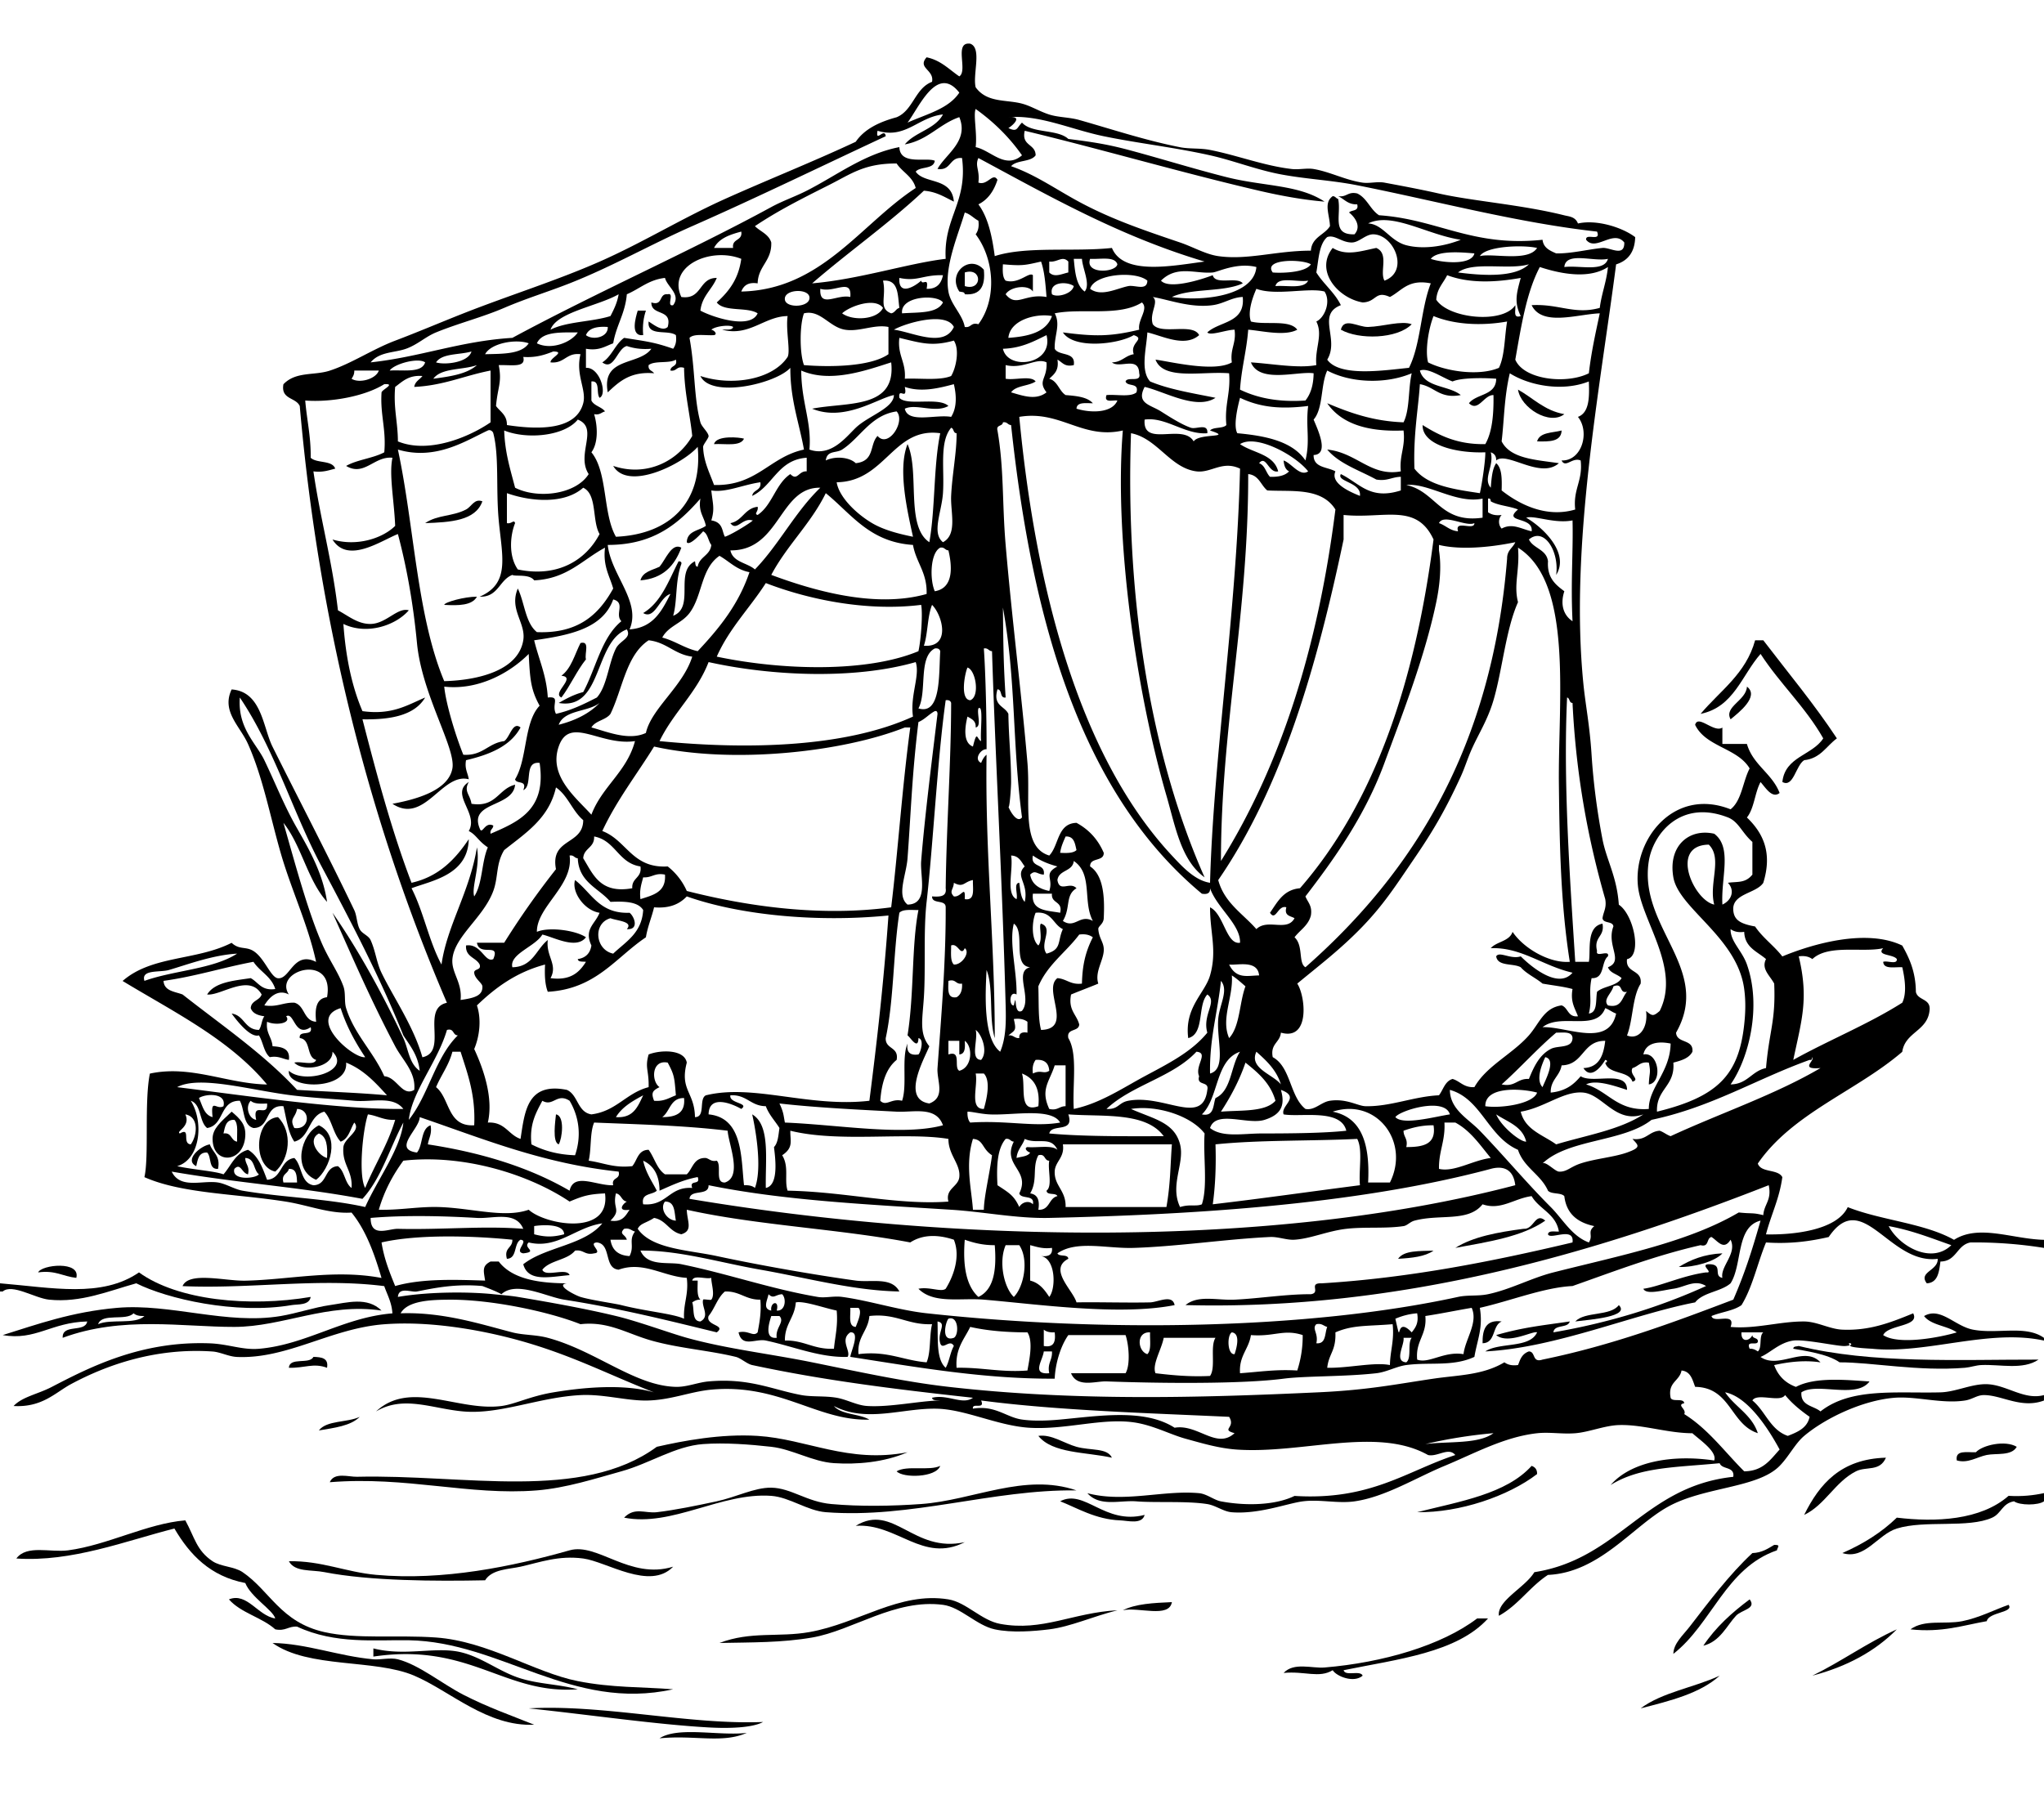 <svg xmlns="http://www.w3.org/2000/svg" viewBox="0 0 180 158.88"><switch><g><g clip-rule="evenodd" fill-rule="evenodd"><path d="M86.64 23.76c.145 1.425-.288 2.272-1.68 2.16-.007-.233-.294-.186-.48-.24-1.084-1.627.943-3.327 2.16-1.92zm-1.68 1.44c1.564.485 1.564-1.686 0-1.2v1.2zM56.16 27.36h.72c-.202.598-.314 1.286-.24 2.16-1.178.13-.653-1.586-.48-2.16zM124.32 28.56c-1.286 1.313-4.671 1.375-6.24.48.277-1.125 1.522-.214 2.4-.24 1.34-.04 2.91-.58 3.84-.24zM133.68 34.32c1.341.74 2.312 1.848 4.08 2.16-1.3 1.021-3.84-.555-4.08-2.16zM137.52 37.92c-.033 1.006-1.1.98-2.159.96.22-.819 1.34-.744 2.16-.96zM65.52 38.64c-.326.714-1.658.421-2.64.48.185-.806 2.284-.601 2.64-.48zM42.48 44.16c-.608 1.712-2.798 1.841-5.04 1.92 1.099-.75 2.4-.572 3.6-1.2.494-.259.736-.996 1.44-.72zM56.4 51.12c.197-.763 1.03-.89 1.68-1.2.523-.606 1.079-2.158 1.92-1.68-.583 1.577-1.6 2.72-3.6 2.88zM42 52.56c-.427.773-1.608.792-2.88.72.014-.237 1.819-.733 2.88-.72zM154.56 56.4h.721c2.182 2.858 4.477 5.603 6.479 8.64-.927.673-1.433 1.767-2.88 1.92-.74.46-.945 2.463-1.92 1.92.235-2.244 2.626-2.334 3.6-3.84-1.562-2.757-3.82-4.819-5.52-7.44-1.651 1.869-2.354 4.686-5.28 5.28 1.72-2.046 3.99-3.527 4.8-6.48zM51.12 56.64c.867-.228.334.945.48 1.44-.818 1.021-1.369 2.312-2.16 3.36-.885-.398 1.373-1.784 0-1.92.873-.646 1.169-1.871 1.68-2.88z"/><path d="M153.84 60.48c1.137.86-.746 2.308-1.439 2.88-.62-1.104 1.38-1.651 1.44-2.88zM48.96 98.16c.801.125.545 2.16.24 2.641-.586-.2-.289-2.08-.24-2.64zM19.2 102.96c-.867.066-.549-1.052-.96-1.44-.755-.034-.825.615-.96 1.2-1.091-.531.376-1.799 1.2-1.92.229.73.955.96.72 2.16zM126.24 110.16c-.746.534-1.911.649-3.12.721.52-.76 1.89-.67 3.12-.72zM151.68 110.4c-.633.708-2.5 1.252-3.84 1.2 1.05-.64 2.23-1.13 3.84-1.2zM6.72 112.56c-1.158-.122-1.863-.697-3.36-.48.284-.68 3.761-1.05 3.36.48z"/><path d="M0 113.76v-.721c4.62.385 8.954 1.304 12.24-.96 3.406 2.469 9.709 3.076 15.12 2.16-.123.76-1.136.628-1.68.721-4.948.842-10.966-.559-13.68-1.921-2.423.672-4.887 1.732-7.68 1.44-1.258-.132-3.255-1.436-4.08-.72H0zM142.56 114.96c1.021 1.012-2.461 1.27-3.84 1.439.86-.9 3.08-.44 3.84-1.44zM132.24 116.4c-.854.347-.499 1.901-1.681 1.92-.02-1.22.29-2.11 1.68-1.92zM157.92 118.8c.007-.233.294-.187.48-.24 6.472 1.58 14.009 1.192 21.119 1.2-1.39.932-3.339.405-5.039.479-.486.021-.956.2-1.44.24-4.108.337-8.226-.49-11.04-.479-1.06-.75-3.15-1.03-4.08-1.2zM28.8 120.48c-1.2-.451-1.969.038-3.36 0 .064-.976 1.816-.265 2.16-.96.703.02 1.353.09 1.2.96zM31.68 124.8c-.796.804-2.234.966-3.6 1.2.686-.91 2.517-.68 3.6-1.2zM79.92 127.92c-2.083.901-4.466 1.09-6.48.96-1.879-.122-3.658-1.229-5.52-1.44-1.853-.21-4.1-.379-6-.24-2.465.18-4.69 1.704-7.2 2.4-2.27.63-4.875 1.475-7.44 1.68-5.952.477-11.484-1.268-18.24-.72.384-.908 1.655-.462 2.4-.48 9.404-.229 19.809 2.204 26.4-2.64 2.313-.524 5.631-1.162 8.88-.96 4.309.27 7.989 2.45 13.2 1.44zM91.44 126.48c1.147-.171 2.29.665 3.359.96 1.272.352 2.696.075 3.12.96-2.291-.51-5.236-.36-6.479-1.92zM177.6 127.44c-.456.824-1.79.551-2.64.72-.86.172-1.658.768-2.64.48-.157-.957.912-.688 1.68-.72.58-.63 2.58-1.09 3.6-.48zM166.08 128.4c-.545 1.26-1.731.739-2.64 1.2-1.851.938-2.712 2.963-4.561 3.84 1.35-2.73 3.23-4.93 7.2-5.04zM82.8 129.12c-.375 1.047-3.283 1.087-3.84.48.892-.55 2.871-.01 3.84-.48zM134.88 129.12c.296.105.493.308.48.721-2.541 1.947-6.814 3.415-10.561 3.359 3.77-.95 7.84-1.6 10.08-4.08zM94.8 131.28c-7.43-.1-14.574 2.502-22.08 1.92-1.619-.125-3.188-1.321-4.8-1.439-4.389-.323-8.743 2.754-12.96 1.92.933-.962 1.848-.36 2.88-.48 1.607-.186 3.556-.59 5.28-.96 1.708-.366 3.327-1.222 4.8-1.2 1.743.026 3.123 1.246 5.28 1.44 2.518.228 5.353.184 7.92 0 4.593-.33 9.097-2.77 13.68-1.2zM180 131.52v.72c-.491.372-2.148.372-2.64 0-1.051.191-1.105 1.069-1.92 1.44-2.103.957-5.942.192-8.4.96-1.704.532-2.805 2.781-4.8 2.16 1.838-.802 3.461-1.819 4.8-3.12 3.41.413 7.383.237 9.84-1.92 1.19.07 2.2-.04 3.12-.24zM100.8 133.44c-.23.866-1.476.505-2.16.48-2.151-.078-3.82-1.111-5.279-1.681 2.161-1.13 3.922 2.11 7.439 1.2z"/><path d="M84.96 135.84c-3.694 1.89-5.954-1.693-9.6-1.44 3.328-2.04 5.063 2.44 9.6 1.44zM16.32 133.92c.812 1.478.983 2.656 2.4 3.6.738.491 1.895.455 2.64.96 2.393 1.62 3.348 4.408 7.2 5.28 2.873.649 6.375.231 9.84.479 4.566.327 8.692 3.09 12.48 3.84 3.017.599 5.654.502 8.4.721-8.936 1.972-15.146-4.177-23.28-4.32-2.904-.052-6.472.375-9.84-1.2-.773-.053-1.016.425-1.92.24-1.18-1.061-3.037-1.443-4.08-2.64 1.606-.642 2.545 1.451 4.08 1.68-.213-.752-2.135-1.862-2.64-3.12-3.085-.596-4.879-2.481-6.24-4.8-4.292 1.084-9.009 2.968-13.92 2.64.916-1.235 2.986-.511 4.56-.72 3.47-.46 6.941-2.36 10.32-2.64zM147.36 145.68c.012-.917.85-1.637 1.439-2.4 1.657-2.143 3.472-4.576 5.521-6.479.85-.03 1.365-.395 1.92-.721.613-.01.292.179.24.48-4.52 1.56-5.71 6.46-9.12 9.12z"/><path d="M59.28 138c-2.049 2.132-5.843-.442-7.92-.721-2.164-.29-3.822.341-5.52.721-1.013.226-2.523.216-3.12 1.199-4.321.09-10.156.066-14.16-.72-1.143-.225-2.598.015-3.12-.96 2.888-.051 4.995.956 7.68 1.2 5.907.536 12.022-.739 17.04-2.16 2.459-.7 5.302 2.62 9.12 1.44zM98.4 141.84c-2.144.536-4.121 1.447-6 1.68-1.362.168-3.292.324-4.8 0-1.601-.344-3-1.957-4.56-2.16-4.232-.551-7.952 2.267-11.52 2.88-2.701.465-5.301.42-8.16.48 2.76-1.057 5.222-.479 7.92-.96 4.366-.779 7.919-3.583 12.24-2.88 1.576.256 2.901 1.854 4.56 2.159 3.726.69 6.376-.99 10.32-1.2zM154.08 140.88c.632.826-.7.909-1.2 1.439-.793.843-1.405 2.285-2.88 2.641 1.09-1.63 2.52-2.92 4.08-4.08zM103.2 141.12c-.236 1.444-2.955.405-4.32.721 1.112-.57 2.71-.65 4.32-.72zM131.04 142.56c-2.735 3.024-7.94 3.58-12.72 4.56.149.57 1.477-.037 1.68.48-.77.675-2.298.067-2.64-.48-1.205.731-2.452.059-4.32.24.895-.964 2.499-.389 3.6-.479 5.146-.429 10.308-1.943 13.44-4.32h.96zM167.04 143.52c-1.908 1.932-4.396 3.284-7.44 4.08 2.58-1.26 4.8-2.89 7.44-4.08zM47.04 151.92c-4.133.191-7.397-2.969-10.56-4.32-3.488-1.491-9.308-.615-12.48-2.88 2.998.051 5.808 1.162 8.88 1.439.612.056 1.485-.174 2.16 0 1.874.484 3.888 2.155 5.76 3.12 2.178 1.12 4.258 1.84 6.24 2.64z"/><path d="M32.88 145.92v-.721c2.617.663 5.084-.063 7.2.24 2.104.303 3.792 1.798 5.76 2.4 1.683.515 3.247.498 5.04.96-6.471.49-9.486-4.14-18-2.88zM46.56 150.48c6.586-.368 14.135 1.466 20.64 1.2-.976.529-3.059.576-4.8.479-4.555-.25-10.59-1.13-15.84-1.68zM65.76 152.64c-2.154.956-4.594.172-7.68.479 1.646-1.07 5.247-.19 7.68-.48zM180 109.2v.721a38.332 38.332 0 00-6.48-.48c-1.209.23-1.217 1.663-2.64 1.68-.121.919-.218 1.862-1.2 1.92-.773-1.008 1.014-1.114.96-2.159-4.281.536-6.612-6.309-9.6-1.92-1.628.372-3.375.624-5.521.479-.751 1.809-1.181 3.938-2.159 5.521-.698.501-1.794.605-2.641.96.165.715 2.173-.412 1.681.96 2.191.2 4.359-.497 6.479-.48 1.138.009 2.257.674 3.36.72 2.322.097 4.104-.555 6.24-1.439.62 1.188-2.219.977-2.641 1.92 1.345.887 4.922.223 6.48-.24-.846-.595-2.255-.625-2.88-1.439 1.442-.843 2.703.893 4.319 1.199 2.163.411 4.628-.429 6.24.721v.239c-4.844-1.057-10.345 1.203-15.12.721-.082-.009-1.759-.079-1.92-.24-.526-.526.738-.081-.479 0-.613.041-3.558-.623-4.561-.48-1.224.175-2.05 1.105-2.88 1.44 1.615 1.134 3.873-1.045 5.28.48-1.299-.205-2.704-.072-4.08.239.342.938.982 1.578 1.92 1.92 1.702-.906 4.474-.604 6.479-.479-1.169 1.57-4.614.046-6 .96-.083 1.203 1.075 1.165 1.681 1.68 2.686-2.12 6.678-1.58 10.56-1.68 1.342-.034 2.749-.756 4.08-.72 1.739.046 3.299 1.435 5.04.96v.479c-1.992.746-3.708-.478-5.28-.479-.626-.001-1.007.376-1.68.479-2.042.313-4.319-.403-6.24-.24-2.82.24-6.08 1.807-7.92 3.36-.796.672-1.339 1.805-2.16 2.64-1.942 1.976-6.642 1.822-9.84 3.601-3.097 1.722-6.019 5.797-10.56 6-1.598 1.042-2.616 2.664-4.32 3.6-.187-1.328 2.328-2.501 3.12-3.84 7.467-1.173 9.707-7.573 17.52-8.4.141-.939-.987-.612-1.199-1.199-3.988.382-7.038.325-9.601 1.92 1.777-2.055 5.438-2.711 9.12-2.16.28-.769-1.243-1.79-1.92-2.4-2.249-.01-4.377-.788-6.48-.72-1.264.041-2.637.628-3.84.72-1.173.09-2.263-.121-3.359 0-2.895.321-5.531 1.79-8.16 2.88-2.544 1.056-5.212 2.735-7.92 3.12-1.471.209-3.071-.197-4.561 0-1.373.183-3.855 1.147-6.239.96-.743-.059-1.406-.599-2.16-.72-1.8-.288-4.533-.103-6.24-.24-1.451-.116-3.229.512-4.32-.72 3.26.865 6.698-.294 9.84 0 .675.063 1.308.604 1.92.72 2.318.437 4.875.313 6.48-.479 6.685.415 9.833-2.172 14.16-3.601-.588-.726-1.562.183-2.4 0-4.491-2.526-11.021-.098-16.8-.479-1.59-.105-3.053-.545-4.56-.96-1.378-.38-2.866-1.2-4.561-1.44-2.775-.394-5.957.653-9.12.48-2.789-.153-5.64-1.605-8.16-1.681-3.038-.09-6.223 1.279-9.12-.239.661.779 2.216.664 3.12 1.199-4.554.136-7.907-3.196-13.92-2.64-1.878.174-3.621.947-5.76.96-1.745.011-3.787-.583-5.76-.479-3.675.192-7.084 1.724-10.32 1.439-2.748-.241-5.263-1.449-7.68 0 3.005-2.798 7.224.01 11.04-.479 1.187-.152 2.493-.854 4.56-1.2 2.533-.425 6.176-.787 8.88 0-4.289-1.675-7.66-3.507-12.72-4.8-2.819-.721-7.073-1.501-11.04-1.2-4.686.355-8.518 3.071-12.96 2.88-.741-.032-1.471-.432-2.16-.48-4.935-.343-9.256 1.143-12.48 2.881-1.366.736-2.521 2.062-5.04 1.92.757-.814 2.133-1.042 3.36-1.681 3.426-1.782 7.919-4.068 13.92-3.84 1.623.062 2.877.602 4.32.48 4.168-.351 7.427-2.768 11.76-3.12-.063-.977-.452-1.629-.72-2.4-5.781-.741-11.744.266-17.76 0 .539-1.31 3.754-.441 5.52-.479 3.902-.085 7.876-1.022 12-.24-.635-2.165-1.381-4.219-2.64-5.76-1.927.13-3.793-.646-5.76-.96-4.446-.71-9.167-.695-12.48-2.16.419-1.844-.026-6.57.48-9.12 3.595-.779 6.783.885 10.32.96-3.301-3.979-8.188-6.373-12.72-9.12 2.589-2.263 6.482-1.775 9.6-3.36.684.642 1.238.294 1.92.721.983.613 1.52 2.337 2.16 2.399 1.078.106 1.364-2.438 3.36-1.439-.699-3.249-2.184-6.345-3.12-9.6-.949-3.299-1.566-6.655-2.88-9.6-.707-1.584-2.359-2.867-1.44-4.8 2.653.18 2.755 3.343 3.6 5.04 2.341 4.697 4.835 9.463 7.2 14.4.235.492.219 1.173.48 1.68.206.4.773.547.96.96.44.971.521 1.971.96 2.88 1.012 2.099 2.829 4.709 3.6 7.439 2.286-.477-.17-4.289 2.16-4.8-6.666-15.529-11.265-33.138-12.959-52.56-.34-.78-1.681-.56-1.44-1.92 1.096-1.149 2.702-.75 4.08-1.2 1.917-.625 3.764-1.884 5.76-2.64 2.025-.767 4.045-1.629 6-2.4 4.056-1.599 8.182-2.878 12-4.56 3.773-1.662 7.292-3.835 11.04-5.52 3.83-1.722 7.738-3.268 11.52-5.04.781-1.139 2.091-1.749 3.6-2.16 1.47-.61 1.609-2.55 3.12-3.12.21-1.074-1.32-1.2-.48-2.16 1.258.261 1.974 1.066 2.88 1.68.783-.497-.506-3.066.96-2.88 1.06.38.204 2.676.48 3.84 1.002 1.386 2.675 1.068 4.08 1.44.803.212 1.556.693 2.4.96.828.261 1.774.235 2.64.48 2.866.811 5.826 1.799 8.88 2.4.856.168 1.732.062 2.64.24 2.401.471 4.779 1.404 7.2 1.68.651.074 1.319-.101 1.92 0 1.446.242 2.818.986 4.32 1.2.604.086 1.306-.115 1.92 0 1.52.284 3.131.583 4.8.96 2.963.668 7.291.981 11.04 1.92.41.103.971.114 1.2.72 1.622-.375 3.896.331 5.04 1.2-.033 1.327-.645 2.076-1.68 2.4-1.416 10.966-4.095 24.813-2.88 36.96.188 1.885.552 3.608.72 6.24.162 2.544.51 5.107.96 7.44.354 1.838 1.271 3.28 1.439 5.76 1.32.878 2.079 4.524.721 4.8-.149 1.27 1.363.876 1.2 2.16-.745 1.176-.659 3.182-1.2 4.56 1.03.43 1.88-.643 1.68-2.16.558.475.643.475 1.2 0 1.878-3.764-1.62-7.942-1.92-11.04-.398-4.111 3.198-8.686 8.16-6.72.986-.773 1.074-2.445 1.68-3.6-1.069-1.811-3.87-1.89-4.8-3.84.246-.951 1.667.74 2.399.24v1.44h2.16c.538 1.862 2.214 2.586 2.88 4.32-.661.542-1.264-.513-1.68-.96-.507.933-.555 2.326-1.2 3.12 1.478 1.415 2.247 3.159 1.44 5.76-.643.954-2.748.929-2.641 2.4.062.842.572 1.199 1.92 1.44.675 1.005 1.668 1.692 2.4 2.64 2.701-1.119 7.421-2.471 10.56-.96.637 1.124 1.187 2.334 1.2 4.08.167.794 1.367.553 1.2 1.68-.211 1.79-2.14 1.86-2.4 3.601-4.044 3.476-9.649 5.39-12.72 9.84.281.839 1.778.462 2.16 1.2-.257 1.902-.998 3.322-1.44 5.04 2.299.057 6.231-.328 7.2-2.4 2.917 1.163 6.752 1.408 9.36 2.88 2.2-1.4 5.12-.07 7.92 0zM79.92 10.8c1.653-.747 3.603-1.197 4.56-2.64-1.962-2.505-3.537 1.292-4.56 2.64zm6 2.16c1.355.288 2.603 1.989 4.08.72-1.12-1.601-2.495-2.945-4.08-4.08-.226.523.147 2.154 0 3.36zm-23.04 8.88h1.68c-.13-.85.85-.59.72-1.44-1.014.266-1.965.595-2.4 1.44zm-17.76 7.92c7.418-4.004 15.703-7.655 22.8-11.521 1.018-.554 2.099-.92 3.12-1.44 2.656-1.351 5.068-3.244 8.16-3.84.06 1.628 2.352.874 3.12 1.2-.102.778-1.282.478-1.68.96.751 1.116 3.176.458 3.36 2.64-.809-.392-1.524-.876-2.64-.96-3.094 2.906-6.625 5.375-9.84 8.16 4.166-.357 8.42-1.762 11.76-2.16-.204-3.644 1.948-4.933 1.44-8.88-1.143-.103-.93 1.15-2.16.96.721-1.312 2.786-2.449 1.92-4.56-1.786.614-2.766 2.035-4.8 2.4.901-1.099 2.669-1.331 3.36-2.64-2.197.245-3.287 2.185-5.76 1.44-.21 1.119.623-.331.72.48-5.589 2.604-11.331 5.405-17.04 7.92-3.634 1.601-7.082 3.577-10.8 5.04-1.883.741-3.809 1.322-5.76 2.16-1.94.833-4.028 1.354-6 2.16-.936.383-1.623 1.075-2.64 1.44-1.022.367-2.335.246-3.12 1.2 4.405-.474 7.883-1.876 12.48-2.159zm74.16-9.12c.661-.732-.025-1.571-.48-1.92.224-.256.886-.075.72-.72-.829.03-1.131-.469-1.68-.72.758.118.848-.432 1.68-.24.871.41 1.142 1.419 1.921 1.92 5.169.351 8.221 2.819 14.399 2.16.083.717.645.956 1.2 1.2 1.309.03 2.827-.363 4.08-.48.677-.063 1.943.847 1.92-.48-.956-1.19-2.518.838-3.36-.24-.076-.637 1.345.224.96-.72-7.027-.78-14.079-2.684-21.12-4.08-2.232-.442-4.481-.54-6.72-.96-2.139-.401-4.201-1.225-6.24-1.68-3.181-.71-6.333-1.054-9.359-1.68-2.906-.601-5.608-1.896-8.4-1.68 1.362-.135.352.759 0 .96.821.392.721-.028 1.2-.48.867.973 3.126.554 4.08 1.44 2.176.271 3.476.479 5.28.96 2.821.752 5.692 1.653 8.64 2.4 3.262.827 6.367.646 8.64 2.16-1.891-.158-3.842-.514-5.76-.96-6.78-1.578-14.215-3.745-20.64-5.28-.315 1.355.951 1.128.96 2.16-.426.614-1.683.397-2.16.96 1.948.675 3.622 1.814 5.52 2.88 2.988 1.678 5.945 2.683 9.36 3.84 1.133.384 2.243 1.04 3.36 1.2 2.59.372 5.127-.483 8.16-.48.081-1.199 1.19-1.369 1.68-2.16-.038-1.034-.578-2.051.24-2.64.24 0 .285.194.479.24.31 1.375-.64 3.189 1.44 3.12zm-33.12-4.56c.806.304 1.27-.94 1.68-.24-.314.966-.823 1.737-1.68 2.16.853 1.147 1.205 2.794 1.44 4.56 2.779-.9 7.002-.357 10.32-.72 1.013 2.466 5.399 1.556 8.16 1.2-7.461-2.22-13.624-5.736-19.92-9.12-.328.711.141 1.045 0 2.16zm-7.2-1.68c-2.855-.007-3.993.911-6 1.92-2.44 1.227-4.475 2.254-6.48 3.6.479.48 1.219.701 1.44 1.44.053 1.652-1.153 2.047-1.2 3.6-.849-.129-1.237.204-1.44.72 7.054-.15 10.518-5.96 15.36-9.12-.264-1.016-1.173-1.387-1.68-2.16zm4.56 11.28c.193 1.142 1.246 2.019 1.44 3.12.578.099.521-.438 1.2-.24 1.654-2.217 1.409-5.744-.24-7.92.202-.279.316-.644.24-1.2-.424-.216-.701-.579-1.2-.72-.622 2.084-1.811 4.766-1.44 6.96zm36.96-6c1.313.073 1.928 1.545 3.359 1.92 1.447.379 3.285.123 4.8-.48-2.97-.438-6.03-2.479-8.16-1.44zm.48.96c-.697-.022-1.265.719-1.92.72-.912.001-1.478-.711-2.16-.48-.729.631-.752 1.968-.96 3.12.646 1.034 1.605 1.754 2.16 2.88-2.17.844-.092 2.978-1.2 4.8 1.099 1.555 5.062.93 7.2.72 1.045-2.074 1.036-5.203 1.92-7.44-1.998-.398-2.547.653-3.6 1.2-1.314-.599-1.17.443-2.4.48-2.168-.371-4.247-2.771-2.64-4.8 1.199.74 2.476.274 3.84 0 1.149.5.273 2.083.72 2.88 2.21-.816.86-4.022-.96-4.08zm9.36 1.92c1.084-.283 4.257.537 5.04-.72-1.28-.293-4.52-.162-5.04.72zm-4.32.24c.902.331 3.589.616 3.84-.48-.77-.057-3.22-.342-3.84.48zm-66 3.36c1.861.261 1.511-1.689 3.12-1.68-.413 1.027-1.296 1.584-1.44 2.88.956.529 4.393 1.72 5.04.24-.925-.596-2.942-.099-3.6-.96 1.241-1.125 1.926-2.207 2.16-3.84-2.688-1.072-6.543.62-5.28 3.36zm32.4-3.12V24c.453.476 1.134.117 1.68 0v-.96c-.533-.556-.935.082-1.68 0zm3.12 2.64c.542-.635-.197-2.032-.239-2.88h-.721c.107 1.173.217 2.342.96 2.88zm2.88-2.4c-.229-.732-1.494-.426-2.4-.48-.489 1.377 2.262 1.223 2.4.48zm39.36.24c1.354-.166 3.509.469 3.84-.72-1.23.286-3.72-.68-3.84.72zm-49.44-.24c-.032.592-.036 1.157.24 1.44 1.152.34 2.058-.807 2.4-.48v1.44c-.407-.645-1.984-.444-2.4.24.953 1.199 1.663-.094 3.6.24-.089-1.112-.17-2.23-.48-3.12-1.415.319-1.615.392-3.36.24zm23.76.72c.561.061 2.869.062 3.36-.72-.79-.479-4.24-.491-3.36.72zm16.32 0c2.049.265 5.001.492 6.239-.72-1.79.53-4.94-.295-6.24.72zm-21.6 0c-1.536.14-3.142-.677-4.56.72.714.792 3.491-.072 4.56-.48.212.908 2.152.088 2.641.72-1.688.792-4.558.403-6.24 1.2 3.151.445 7.252-.26 7.439-2.64-1.72-.428-3.39.439-3.84.48zm28.8-.48c-1.186 2.254-1.642 5.238-2.159 8.16.735 1.757 4.48 2.197 6.479 1.2.211-1.869.596-3.564.96-5.28-1.991.076-5.083 1.178-6-.72 2.394-.135 3.762.86 6 .24.162-1.278.592-2.289.72-3.6-1.56 1.023-3.9.692-6 0zm-56.4.96c-.109 1.706 1.471.667 1.92.24.102.468.686-.393.48.72.907.027 1.291-.47 1.44-1.2-1.792-.042-2.227.579-3.84.24zm16.8.96c.974.73 2.339-.033 3.36-.24.584-.119 1.66.454 1.68-.48-1.02-.882-4.673-.608-5.04.72zm37.92 2.4c-.601-1.227-.363-2.011 0-3.36-2.111.377-4.463.521-6.479-.24-.34.701-.9 1.18-.96 2.16 1.082 1.664 5.865 2.151 6.96.48.06.425-.24 1.202.48.96zM55.2 25.92c-.141 1.7-.937 2.744-1.2 4.32-.703.257-1.239.681-2.4.48v1.68c1.207-.076 1.913 2.326 1.2 2.64-.32-.4.087-1.527-.72-1.44v1.68c.242.478.892.548 1.2.96-.324.076-.458.342-.96.24.33 1.106.358 2.557-.24 3.36 1.447 1.752.994 5.406 2.16 7.44 4.844-.215 7.652-3.133 7.2-7.92-1.301 1.503-6.128 3.938-7.44 1.68 3.02 1.015 5.747-.493 6.96-2.64-.215-2.025-.685-3.795-.72-6-.679-.198-.622.338-1.2.24.003-.477.655-.305.48-.96-.595.365-1.861.059-2.4.48-.072.472.324.476.48.72-2.1-.18-3.092.748-4.08 1.68-.58-3.14 2.777-2.343 3.84-3.84-.874.074-1.562-.039-2.16-.24-.851.198-1.124 2.225-2.16 1.44.835-.524 1.127-1.592 1.92-2.16 1.917.306 2.637.37 4.32.96.202-.279.317-.644.24-1.2-.685-.515-2.56.16-2.4-1.2.463.287 1.216.915 1.68.48.442-1.642-1.464-.936-1.44-2.16 1.062.342.628-.812 1.44-.72.652-.171-.171 1.132.48.96.708-.942-.52-1.609-.72-2.4-1.44.16-2.235.965-3.36 1.44zm18.96 1.68c.908.683 3.091.585 3.6-.48-.706-.969-2.958-.131-3.6.48zm4.32 0c.342-.058.405-.396.72-.48-.153-1.127-.048-2.512-1.44-2.4.329 1.405-.443 2.45.72 2.88zm33.84-2.4c1.039-.081 2.514.274 2.88-.48-.95.167-2.66-.418-2.88.48zm-19.68.72c.43.31 1.762-.016 1.92-.72-.531-.41-2.202-.425-1.92.72zm-20.4-.48c-.107 1.759 1.485.446 2.64.72.149-1.717-1.379-.339-2.64-.72zm37.92 2.88c1.26.34 3.404-.205 4.08.72-1.088.6-3.13.096-4.32 0-.14 1.86-.598 3.402-.72 5.28 1.508.732 3.359 1.121 5.76.96.462-.578.709-1.371.72-2.4-1.39-.21-4.758.924-5.52-.96 1.895.122 4.163.547 5.76.24-.148-1.466.606-2.633 0-3.84.728-.332 1.311-1.751.72-2.64-1.389-.375-4.292.397-6-.24-.37.833-.78 2.079-.48 2.88zM69.12 26.4c.114.791 2.293.679 2.16-.24-.114-.791-2.294-.679-2.16.24zm-20.64 2.64c1.431-.729 3.64-.68 5.28-1.2.299-.581.594-1.166.72-1.92-1.833 1.049-5.464 1.574-6 3.12zm53.04-.48c.697.983 3.519-.158 4.08.96-1.264 1.115-3.255.055-4.56-.24-.079 1.403-.64 3.347.24 4.32 1.69.709 3.766 1.035 5.76 1.44-1.685 1.113-4.493-.56-6.24-.96-.764 1.464.496 1.563 1.44 2.16.739.468 1.833 1.172 2.64 1.44.467.155 1.523-.441 1.44.48-1.958.158-3.662-1.471-5.521-1.2-.209 2.506 3.364.285 4.32 1.92.477-.761 3.584-.258 1.439-.96.308-.333 1.134-.147 1.44-.48-.179-1.778.389-2.812.24-4.56-2.364-.196-5.771.652-6.48-1.2 1.192.144 5.17 1.148 6.721.24-.168-1.207.407-1.673.239-2.88-.728.006-2.135.566-2.399.24 1.08-.999 3.352-.808 3.12-3.12-.951.023-1.658.585-2.641.72-1.95.268-3.854-.482-5.28-.72.58.441-.33 1.415 0 2.4zm-22.08-.96c1.413-.107 3.086.046 3.6-.96-.539-.75-3.793-.568-3.6.96zm13.44 0c.542 1.003-.044 1.932 0 3.12.368.672 1.867.212 1.68 1.44-.829.19-1.013-.267-1.439-.48.153.953-.305 1.295-.72 1.68.747.213.854 1.066 1.439 1.44.964.076 1.912.168 2.4.72-.637.003-1.413-.133-1.44.48 1.289.395 3.14.385 3.601-.72-.426-.055-1.202.242-.96-.48.882-.078 2.124.205 2.64-.24.253-.893-.81-.471-.96-.96.164-.476 1.43.149 1.2-.72-.048-1.551-1.74-.385-2.4-.96.866-.014 1.162-.598 1.92-.72-.371-1.044 1.063-1.329 0-1.68-1.348.809-5.271 1.265-6.24-.24 2.786.365 4.163.375 6.721-.24-.152-.885.867-1.833.239-2.4-2.019 1.274-5.323.473-7.68.96zM70.8 32.16c2.163.18 5.827.169 7.44-.96v-2.4c-1.25-.257-2.575.455-3.84.24-1.381-.234-2.162-1.789-3.6-1.44-.389 1.032-.389 3.528 0 4.56zm18-2.4c1.796-.125 3.34-.5 3.84-1.92-1.275-.258-3.683.276-3.84 1.92zm-25.2-.72c.359-.041.886.085.96-.24-.236-.208-1.511-.1-1.92.24.261.058.576.395.24.48-.751.049-1.762-.162-2.16.24.514 2.821.371 5.262.96 7.44.104.384.673.851.72 1.2.025.185-.485.754-.48.96.03 1.281.584 2.312.96 3.36 3.779.099 4.886-2.474 7.92-3.12-.426-2.374-1.212-4.388-1.2-7.2-1.277 1.405-6.97 2.717-7.92.72 2.837.931 6.379.296 7.68-1.68.263-.514-.177-2.375 0-3.6-2.05.019-3.377 1.835-5.76 1.2zm62.16 2.88c1.579.798 4.481 1.229 6.24.48.526-1.073.485-2.714.72-4.08-2.324.413-4.687.258-6.479-.48-.43 1.079-.76 3.028-.48 4.08zm-47.04-2.88c1.597.201 4.407 1.653 5.28-.24-.692-1.387-4.257-.343-5.28.24zm-27.12.48c.6.48 1.975.198 1.92-.72-.945-.065-1.667.093-1.92.72zm-4.32.72c1.274.631 3.046-.093 3.6-.96-1.518.002-3.13-.091-3.6.96zm41.28 1.92v1.2c.808.152 2.229-.309 2.64.24-.619.421-1.734.346-2.16.96 1.109.327 2.202.713 3.12 0-.811-1.067.085-1.16 0-2.64-.88-.449-2.027.613-3.6.24zm3.6-2.64c-1.13.55-2.211 1.149-3.84 1.2.447 1.963 4.496 1.397 3.84-1.2zm-12.48 3.84c1.378-.061 3.06.18 4.08-.24.403-.656.78-2.282.24-3.12-1.956.541-2.869.217-4.8-.24-.185 1.545.6 2.119.48 3.6zM42.72 31.2c1.563-.036 3.204.003 3.84-.96-1.127-.41-3.323-.018-3.84.96zm-4.32.72c.745.245 2.837.03 3.12-.96-1.047.312-2.582.138-3.12.96zm7.68-.48c.244.96-.917.696-2.16.72.299 1.549-.086 1.892-.24 3.6.366.513.976.784.96 1.68 2.87.438 6.095.44 6.72-1.92.313-1.181-.694-2.494-.24-4.32-1.271-.152-1.396.844-2.64.72-.041-.411 1.361-.944.24-.96-.747.293-1.521.559-2.64.48zm-11.76 1.2c1.2-.08 2.811.25 3.12-.72-.628-.454-2.761.148-3.12.72zm36.24 0c.003 2.794.938 4.546.72 6.96 1.896.666 3.187-1.064 4.08-1.92 1.098-1.053 3.343-1.711 3.36-2.88-1.415.27-4.332 2.385-7.2 1.2 3.072-.608 7.425.064 6.96-4.08-2.204.7-5.341 1.848-7.92.72zM42 32.16c-1.235.445-3.134.226-3.84 1.2 1.481-.199 2.954-.406 3.84-1.2zm85.92 1.44c-.885-.315-2.156-1.253-2.88-.96.403 1.516 2.546 1.294 3.6 2.16-1.869.35-2.297-.742-3.6-.96-.136 2.116-.59 4.468-.48 7.44 1.146 1.496 3.463 1.818 5.761 2.16.234-1.038.506-3.074.479-3.6-2.582.101-5.574-.663-5.52-2.4 1.476.924 3.075 1.725 5.52 1.68.608-1.072.749-2.611.72-4.32-.841-.029-1.34 1.523-2.159.72.66-.859 2.387-.653 2.399-2.16-.55-.051-2.96-.152-3.84.24zm-96.96-.24c.676.441 2.157.028 2.4-.72H31.2c.01.33-.113.527-.24.72zm5.52.72c.071-.489.481-.639.72-.96-1.217-.097-1.755.485-2.4.96-.167 1.847.24 3.12.24 4.8 2.725 1.12 6.306-.399 8.16-1.68v-4.56c-2.284.436-4.121 1.319-6.72 1.44zm79.2 2.88c.399.954 1.392 3.066 0 3.12-.021 1.141 1.207 1.033 1.92 1.44-.457 1.029 1.196 1.778 2.16 2.16.154-1.203-2.098-1.251-1.68-1.92 1.66.807 2.547 2.312 5.28 1.44V42c-.79.01-1.195.405-2.16.24-1.497-.823-3.262-1.378-4.32-2.64 2.599.263 3.835 2.409 6.48 1.92-.144-1.424.421-2.139.239-3.6-3.175.135-5.482-.597-6.72-2.4 1.972.829 4.018 1.583 6.72 1.68.565-1.115.401-2.959.721-4.32-2.297.973-5.379.857-7.44-.24-.59 1.252-.34 3.336-1.2 4.32zm16.56 1.92c.783 1.537 3.023 1.617 5.04 1.92-1.63 1.444-4.585-1.078-5.521-.24.013-.413-.185-.615-.479-.72.321 1.212-.72 2.307 0 3.12.07-.809.12-1.639.479-2.16.52.441.506 1.415.48 2.4 1.463 1.156 3.862 2.457 6.479 1.68-.204-1.804.685-2.516.48-4.32-.744-.316-1.331.711-1.681 0 1.793.06 2.513-2.515 1.44-3.84.995-.365 1.021-1.7.96-3.12-2.352.93-5.262.355-6.96-.72-.5 2.113-.49 4.102-.72 6zM33.6 34.56c.082-.268 1.274-.78.24-.72-1.721 1.078-4.723 1.614-6.96 1.44.139 1.701.508 3.172.48 5.04.528.513 1.891.19 2.16.96-.575.146-1.095.345-1.92.24.608 4.192 1.667 7.933 2.16 12.24.913.481 1.747 1.218 2.88 1.2 1.374-.022 2.378-1.497 3.36-1.2-1.143 1.322-3.677 2.207-5.76 1.2.206 2.915.742 5.498 1.68 7.68 2.604.363 3.945-.535 5.52-1.2-.92 1.56-2.992 1.968-5.52 1.92 1.28 4.96 2.596 9.884 4.32 14.4 2.415-.545 3.848-2.072 5.04-3.84-.07 3.134-3.209 3.638-5.04 4.32 1.062 2.058 1.539 4.701 2.64 6.721.476-3.417 2.482-6.381 3.12-10.32.314 1.68-.5 3.493-.24 4.32.739-1.101.64-3.04 1.2-4.32-.869-.581-1.016-1.11-1.68-1.44.911-1.558-1.699-3.251 0-4.32-.464.847.113 1.073.24 1.92 2.184.345 2.355-1.324 3.84-1.68-.179 2.01-4.085 1.475-3.12 3.84.219.653.446-.639 1.2-.24-.013.307-.308.332-.24.72 2.456-1.064 4.938-2.102 4.32-6.24-1.452-.172-.55 2.009-1.44 2.4.379-.939-.623-.497-.72-.96 1.097-1.784.756-5.004 2.16-6.48-.774-1.409-.848-2.299-.96-4.56-1.692 1.701-4.467 3.215-7.44 2.88.144 1.49.982 4.273 1.68 6 1.715.115 2.176-1.024 3.6-1.2.514-.349.747-1.773 1.44-1.2-.901 1.659-2.729 2.39-4.8 2.88-.139.779.164 1.117.24 1.68-2.361-.617-3.894 4.031-6.72 2.16 1.939-.359 4.925-1.117 5.28-3.12.316-1.784-2.685-6.476-3.12-11.04-.347-3.639-.942-6.826-1.68-9.6-1.477.575-4.412 2.67-5.76.48 2.126.638 4.401-.091 5.52-1.2-.096-2.292-.554-4.506-.24-6-1.61-.165-2.478 1.676-4.08.72.966-.554 2.371-.669 3.36-1.2.184-2.025-.372-3.309-.24-5.281zm46.08-.48c.256 1.282-.596-.031-.48.96.661.753 3.464-.099 4.32.72-1.176.66-2.847-.237-3.84.24.276 1.324 2.72.48 4.08.72.527-.835.467-1.916.24-2.88-1.284.341-2.87.748-4.32.24zm29.28 4.08c2.567.233 4.867.733 6 2.4.434-1.774.009-2.928.24-4.8-2.432.302-4.229.125-6-.72-.22.838-.6 2.464-.24 3.12zm-34.8 1.44c-.522.336-1.327.045-1.44.96.834-.407 2.082-.295 2.64.24 1.706-.186 1.191-1.641 1.92-2.4.949 1.116 2.485-1.282 1.68-2.16-2.283.319-3.204 2.332-4.8 3.36zm15.6-2.88c1.366 14.446 5.061 29.657 13.44 38.64.888.952 2.015 2.197 3.359 2.4.296-11.015 2.35-23.913 2.641-36.48-1.566-.743-2.54.404-3.84.24-2.306-.292-3.451-2.92-5.761-3.36-.528 15.268 1.937 28.869 6.48 39.12-2.084-1.501-2.573-4.494-3.36-7.2-2.673-9.194-4.613-22.738-3.84-32.16-3.565.813-5.512-1.816-9.12-1.2zm-38.88.24c-1.159 1.445-4.444 1.78-6.48.96.06 1.94.548 3.452.96 5.04 1.997 1.018 5.356.594 6.48-1.2-1.142-1.756.938-4.052-.96-4.8zm36.96.96c.583 3.359.405 6.383.72 10.08.546 6.411 1.436 13.466 1.92 19.2.29 3.425-.608 7.394 1.92 8.16.868-.892.69-2.829 2.399-2.88 1.092.589 1.895 1.465 2.4 2.64.016.816-1.232.367-1.2 1.2 1.285.844 1.268 3.084 1.2 4.561-.024.528-.501.696-.48.96.068.874.529 1.171.48 1.92-.06.902-.802 1.875-.48 2.88-.789.33-1.61.629-2.399.96-.271 1.391.494 1.745.72 2.64-.043.677-1.141.3-.96 1.2.847 1.394.347 4.133.479 6.24 2.312-.487 4.303-1.839 6.24-2.88 1.964-1.056 4.111-2.109 5.521-3.84-.459-1.6.924-2.736 0-3.36-.889.951-.222 3.459-1.681 3.84-.356-2.703 1.469-3.946 1.92-5.52.633-2.204 0-3.734 0-6 1.221.581 1.426 3.319 2.641 3.12.054-1.608-2.026-3.067-2.641-4.8.031.431-.238.562-.72.48-10.567-8.792-14.935-23.786-16.8-41.28-.307-.013-.333-.308-.72-.24-.022.377-.612.187-.48.719zm-4.8 5.52c-.113 1.671-1.017 3.507 0 4.32 1.297-.684.653-2.648.72-4.08.088-1.899.499-3.883.48-5.52-.317-.003-.22-.421-.48-.48-1.052 1.237-.577 3.653-.72 5.76zm-39.12 2.4c-.26-2.751.051-5.665-.48-7.68-.025-.127-.236-.354-.48-.24-1.938.903-4.585 2.668-7.92 1.68 1.442 6.717 1.666 14.654 4.08 20.4 3.204-.09 6.538-1.025 6.96-3.6.251-1.532-1.27-2.711-.48-4.56.602 1.238.659 3.021 1.68 3.84 3.669.148 5.466-1.574 6.72-3.84-.318-1.122-.916-1.964-.72-3.6-1.983 1.057-3.333 2.747-6.24 2.88-.417-.591-1.697-.317-1.92-.48-1.161.439-1.228 1.973-2.88 1.92 2.696-1.168 1.985-3.486 1.68-6.72zm29.76-3.36c.198 1.28 1.69 2.754 3.12 3.6 1.056.625 2.423.959 3.6 1.2-.506-2.31-1.355-5.955-.48-8.16 1.09 2.43-.196 7.236 1.92 8.64.532-2.988.359-6.682.96-9.6-4.153-.571-4.815 4.26-9.12 4.32zm35.52-3.36c1.131.789 2.973.867 3.359 2.4-.854.198-1.051-1.487-1.68-.72.53.189.601.839.96 1.2.744.024 1.331-.109 1.68-.48-.321-.158-.446-.513-.479-.96.728.264 1.433 1.453 2.16.96-1.12-1.427-4.58-3.303-6-2.4zm-44.88 6.96c1.074-.206 1.252-1.308 2.4-1.44.094.413-.356.615 0 .72 1.294-.865 1.579-2.741 2.88-3.6.624.646.724-.294 1.44-.24v-1.2c-2.545.175-2.959 2.481-4.8 3.36.074-.566.833-.447.72-1.2-1.534.216-3.054.938-4.32.72.112 1.117.324 1.602 0 2.64 1.066.164.929.997 1.2 1.44.769-.263 2.8-1.581 2.4-1.44-.85-.271-1.366 1.009-1.92.24zm43.2 29.76c5.261-8.419 8.551-18.81 10.08-30.96-1.236-1.972-3.87-1.557-6-1.68-.575-.464-.732-1.347-1.68-1.44.02 12.331-2.4 22.346-2.4 34.08zm23.04-30.24v-1.68c-2.328.49-4.775-1.4-6.72-1.2 2.64.563 2.99 3.414 6.72 2.88zm-66.24 2.88c.226 1.054 1.48 1.081 2.16 1.68 2.124-2.197 3.555-5.085 5.76-7.2-3.626-.073-3.532 5.564-7.92 5.52zm-12.96-5.52c-1.639 1.456-4.573 1.24-6.72.48v2.64c.413.095.615-.356.72 0-.381.915-.65 2.801.24 4.08 3.519.738 6.002-.827 7.2-3.12-.679-1.161-.19-3.491-1.44-4.08zm16.56 7.68c3.543 1.317 9.091 2.986 13.68 1.68.058-1.897-.924-2.756-1.2-4.32-3.833-.248-5.427-2.733-7.68-4.56-1.314 2.686-3.414 4.585-4.8 7.2zm-8.16-1.2c.146.014.284.036.24.24-.556 1.524-.337 3.256-.72 4.56 1.953-.755.08-3.891 1.92-4.8.054.187.006.474.24.48.145-.895 1.103-.977 1.2-1.92-.281-.359-.298-.981-.72-1.2-.308.348-1.229 1.31-1.44.96.036-1.004 1.076-1.004 1.68-1.44-.152-.808-.689-1.23-.48-2.4-1.907 2.173-4.076 4.084-8.16 4.08.277 2.644 2.979 5.015 1.92 7.44 2.094-.146 2.844-1.636 3.6-3.12-.949.258-1.363 2.308-2.4 1.68 1.602-.958 2.248-2.872 3.12-4.56zm71.28-4.32c.278.201.644.316 1.2.24-.309.315-.309.885 0 1.2.943-.516 1.739.047 2.64.24.172-1.342-2.618-.722-1.2-1.92-.734-.305-1.739-.34-2.399-.72-.014-.146-.036-.284-.24-.24v1.2zm-12.72.24v2.16c-2.374 11.306-5.463 21.897-11.04 30 .544 2.016 2.166 2.954 3.359 4.32.994-.963 2.7.276 3.36-.96-.351-.21-.93-.191-.72-.96-.743-.24-.933 1.277-1.44.48.658-.942 1.173-2.027 2.641-2.16 6.592-7.568 10.146-18.174 11.76-30.72-1.51-3.261-4.35-1.795-7.92-2.16zm18.72 5.28c.286-2.021-1.035-4.264-2.4-3.12.392.809 1.543.858 1.681 1.92-.096 1.456.659 2.06 1.439 2.64-.372 1.121-.1 2.107.721 2.64-.171-3.463.068-6.091 0-8.88-1.602.315-3.36-.472-4.08-.24 1.46.844 3.85 3.109 2.64 5.04zm-10.32-4.56c.601.199.942.657 1.681.72-.339-1.058 1.436-.004 1.439-.72-.75.352-2.72-.87-3.12 0zm0 1.92v.48c.244 1.513.047 3.19-.239 4.56-.998 4.77-2.903 9.658-4.561 14.16-1.743 4.735-4.471 8.518-6.96 11.76.201.519.621.819.48 1.68-.228.893-.96 1.28-1.44 1.92.802.737.312 2.271.96 2.64 9.528-8.391 16.432-19.408 17.76-36-.011-.731.507-.934.721-1.44-2.5.515-4.99.664-6.72.24zm-44.4 4.08c1.728-.285 1.505-2.312 1.2-3.6-.307-.013-.333-.308-.72-.24-.887.46-.936 2.813-.48 3.84zm51.36.96c-1.078 2.417-1.381 5.996-2.16 8.64-.512 1.738-1.31 2.949-1.92 4.32-.375.845-.614 1.647-.96 2.4-1.43 3.116-2.562 4.975-4.08 7.2-1.617 2.372-2.675 4.038-4.56 6-1.922 2.001-3.853 3.459-5.76 5.04.723 1.088 1.157 5.064-1.44 4.32-.08.88-.951.969-.72 2.159 1.607.873 1.493 3.467 2.88 4.561.818.16 1.371-.604 2.16-.72 1.457-.217 2.454.463 3.12.479 2.186.054 4.277-.863 6.479-.96.384-.497.521-1.239 1.2-1.44.676.205.984.775 1.92.721 1.064-1.875 3.338-2.901 4.8-4.561.921-1.045 1.305-2.424 2.88-2.64.591.209.538 1.062 1.44.96-.257-.703-.681-1.239-.479-2.4-.816-.225-1.76-.32-2.641-.479-.608-.512-1.396-.845-1.92-1.44-.667-.372-2.03-.05-2.16-.96.266-.479 1.289.293 2.16 0 .761.759 3.266 2.975 4.561 1.44-2.653-.612-4.498-2.257-7.2-2.16.524-.596 1.647-.593 1.92-1.44.969 1.456 3.259 2.788 5.04 2.641-.806-5.086-.899-10.279-.96-15.6-.086-7.469 1.302-17.798-3.601-20.88.17 1.965-.4 3.228 0 4.799zm-70.32-4.08c-1.648 1.121-1.494 3.52-2.64 5.04-.698.926-1.859 1.14-2.4 2.16 1.143.297 1.944.936 3.12 1.2 1.86-1.98 3.594-4.085 4.56-6.96-1.146-.213-1.771-.949-2.64-1.44zm4.08 2.4c-1.405 2.195-3.216 3.984-4.32 6.48 5.68 1.199 13.193 1.43 17.76-.48.244-1.103.384-3.365.24-4.08-4.873.608-10.034-.508-13.68-1.92zm-20.4 5.04c.403 1.677 1.086 3.074 1.2 5.04 1.159-.12.296.608.72 1.44 1.367-.312 2.489-.871 3.6-1.44.903-.993 1.035-3.036 1.68-4.32.358-.713 1.413-.906.96-1.68-2.905 1.096-2.124 7.155-6 6.48.664-.376 1.334-.746 2.16-.96 1.121-2.079 1.601-4.799 3.36-6.24-.608-.625.395-1.619-.72-1.92-.928 2.593-3.885 3.155-6.96 3.6zm34.32.48c2.399.172 1.646-2.672.72-3.6-.42 1.02-.36 2.52-.72 3.6zm7.2 4.56c-.554.074-.267-.693-.72-.72-.427 1.467.627 1.453.96 2.16.038 2.237.237 3.867.24 6 .001.554-.149 2.495-.24 2.16.071.258.75 1.549 1.2.96-.872-6.563-.512-11.974-1.68-18.48.033 3.055.04 4.867.24 7.92zM57.12 56.4c-1.979 1.301-2.288 4.272-3.36 6.48-.404.556-1.331.589-1.68 1.2 1.278.326 3.265 1.21 4.8.48.481-2.161 3.263-4.096 4.08-6.72-1.563-.197-2.251-1.269-3.84-1.44zm23.76 6c2.01.61 1.786-2.985 1.92-5.04-.053-.187-.201-.279-.48-.24-1.477.763-.66 3.82-1.44 5.28zm6 3.6c-.487-.06-1.165.878-.48 1.2.117-.284.256-.544.48-.72-.138 8.72.74 16.711.72 24.96-.531-1.709-.083-4.396-.72-6-.102 2.018-.328 6.033 1.2 7.2.527-1.251.517-2.691.48-4.08-.286-10.703-.916-22.095-1.2-31.2-.307-.013-.332-.308-.72-.24.159 2.195.253 6.512.24 8.88zM62.4 58.32c-1.049 2.711-3.093 4.427-4.32 6.96 8.074.793 16.502.497 22.32-2.16-.274-1.846.637-3.613.24-4.8-5.429 1.557-12.699 1.226-18.24 0zm23.04 3.36c.875-.316.489-2.664-.24-2.88-.223.458-.691 2.82.24 2.88zM35.52 91.44c.439.941.503 2.252 1.44 2.88-.146-1.374-.844-2.195-1.44-3.12-2.071-5.157-4.603-9.997-7.2-14.88-2.574-4.838-4.124-10.315-7.2-14.88-.204 2.696 1.45 4.042 2.16 5.52 1.003 2.087 1.76 4.051 2.88 6 1.127 1.962 2.279 4.015 2.64 6.48-1.712-1.888-2.241-4.958-3.84-6.96 1.03 3.605 2.14 7.732 3.36 10.56.676 1.566 1.447 2.54 1.92 3.841.218.599.06 1.337.24 1.92.705 2.28 2.423 3.873 3.36 6 1.127.073 1.573 1.836 2.64 1.2.155-1.579-1.038-2.62-1.68-3.841-2.15-4.09-3.694-7.67-5.52-11.76 2.313 3.291 4.586 7.495 6.24 11.04zm103.2-6.72h1.2c.182-.949-.268-3.085 1.2-3.36.215 1.176-.793 1.128-.48 2.4-.171.651 1.132-.172.96.479-.624.496-.254 1.986-1.439 1.92-.284 1.358.062 1.855-.24 3.12.785-.095.584-1.176.72-1.92.602-.519 1.752-.488 2.16-1.2-.36-.359-1.011-.429-1.2-.96 1.443-.568-.167-1.901.48-3.6-.066-.494-.895-.226-.96-.72.076-.564.379-.901.24-1.68-1.5-5.22-2.568-10.873-2.88-17.28-.317-.003-.22-.42-.48-.48-.34 7.4.22 15.543.72 23.281zM81.6 79.44c-.292 2.585-.073 5.816-.24 8.4-.125 1.942-.432 3.193.48 4.319-.451 1.121-2.488 4.667 0 5.04 1.467-.562.642-2.008.72-3.12.286-4.052.742-9.188.72-14.16.008-.728-1.208-.232-1.2-.96.687.047 1.31.03 1.2-.72.065-5.444.472-11.032.48-16.32-.053-.187-.201-.279-.48-.24-.73 5.189-1.103 12.662-1.68 17.761zm-32.4-15.6c1.466-.374 2.697-.983 3.6-1.92-1.029.811-3.096.583-3.6 1.92zm36.72.24c.041-.601-.369-.751-.72-.96-.242.962-.398 2.309.48 2.64.381-1.556.338-.628.72-.48-.104-.786.243-3.269-.24-2.88-.143.497.297 1.577-.24 1.68zm-5.04-.48c-.571 4.648-.65 7.83-.96 12-.111 1.493-.986 3.288 0 4.08 1.902-.029 1.093-2.499 1.2-3.84.317-3.955 1.014-9.432 1.44-12.96-.014-.146-.036-.284-.24-.24-.523.277-.874.726-1.44.96zM57.6 65.76c-1.529 2.471-3.287 4.713-4.56 7.44 2.153.807 2.612 3.307 5.76 3.12a5.632 5.632 0 011.68 2.16c5.066 1.291 11.568 2.301 18 1.44.588-4.832.96-10.517 1.68-15.84h-.48c-5.499 2.18-15.158 3.228-22.08 1.68zm-8.4 0c-.894 2.588 1.465 4.448 2.88 6 .946-2.494 3.115-3.765 3.84-6.48-3.07.454-5.766-2.282-6.72.48zm-5.76 18.72c.642-1.507-1.223-.171-1.44-1.44h2.4a72.6 72.6 0 014.56-6.479c-.527-2.767 2.391-2.089 2.4-4.32-.956-.804-1.353-2.167-2.4-2.88-.618 2.742-2.693 4.027-4.56 5.52-.743 1.217-.505 2.367-.96 3.6-.865 2.347-3.42 3.985-3.6 6-.107 1.203.885 2.059.72 3.6 1.202-.168 1.966-.372 1.92-1.199-.017-.303-.685-.678-.72-1.2-.025-.375.648-.19.48-.72-.324-.637-1.265-.655-1.2-1.681 1.335-.206 1.669 1.567 2.4 1.199zm110.88-10.32c-.94-.828-1.21-1.791-2.16-2.16-4.164-1.62-6.578 1.452-6.96 3.84-.94 5.869 5.606 9.482 2.399 15.121.054.986 1.558.522 1.44 1.68-.3.58-.983.776-1.68.96.171 2.092-1.526 2.313-1.44 4.32 5.347-1.314 7.194-3.211 7.68-7.681.124-1.141.135-2.103 0-3.12-.599-4.547-5.764-7.09-6.239-9.84-.486-2.807 1.421-4.341 3.6-3.84 1.614 1.213.578 3.858.72 6.24.846-.395 1.101-1.277.48-1.92.871-.125 1.527.055 2.16-.72v-2.88zM51.36 75.6c.886 1.435 1.493 3.147 4.32 2.64-.062-.941.868-.892.72-1.92-1.952-.288-2.191-2.288-4.08-2.64.049 1.009-.912 1.008-.96 1.92zm42-.48c.591.032 1.156.036 1.439-.24-.136-.584-.205-1.234-.96-1.2-.191.448-.4.879-.479 1.44zm57.6 4.56c-.497-1.862.753-4.079-.479-5.28-3.51.053-1.32 4.917.48 5.28zm-103.68 2.4c1.115-.468 3.47-.114 4.32.48-.839 1.102-2.819-.008-3.84-.24-.62 1.063-2.925 1.71-2.64 2.88 1.809-.031 2.091-1.588 3.12-2.399-.18 1.437.906 2.144.24 3.359 1.753.233 2.537-.503 3.12-1.439-.283-.038-.681.041-.72-.24.694-.106 1.094-.506 1.2-1.2-.675-1.451.328-1.87.72-2.88-1.33-.194-2.485-1.829-2.16-2.88 1.451 1.109 2.136 2.983 4.8 2.88.419.313.877 1.523-.24 1.44.606-.678-.866-.73-1.44-.96-1.57.436-1.352 2.787.24 3.119 1.106-1.054 2.519-1.802 2.64-3.84-.457-.744-1.625-.776-2.88-.72-1.023-1.217-2.786-1.694-2.88-3.84-.307-.013-.332-.308-.72-.24.38 2.626-2.907 4.494-2.88 6.72zm42.24-2.88c.138-.422-.29-1.41.24-1.44.094.626.124 1.316.48 1.68.376-1.674-.904-2.25 0-3.12-.309-.411-.497-.943-1.2-.96.218 1.223-.495 3.375.48 3.84zm2.4-2.16c-.597-.026-.743-.45-1.2 0 .155.885.821 1.259 1.68 1.44.394-1.129-.553-1.472.72-2.16-.823-.216-1.551-.529-2.16-.96-.247 1.127 1.121.64.96 1.68zm1.2.48c.187 1.144 1.085.084 1.68.72-1.018.619-.492 1.702-1.2 2.88 1.068.725 1.484-.636 2.641 0-.915-1.703.024-4.137-1.681-5.28-.094.946-1.316.764-1.44 1.68zm-36.48-.24c-.146.575-.345 1.095-.24 1.92 1.089-.351 2.276-.604 2.16-2.16-.905-.185-1.147.293-1.92.24zm27.36.48c-.026.597-.45.743 0 1.2.675.095 1.022-1.093.96.24.957.156.688-.913.72-1.68-.801.147-.819.705-1.68.24zm9.36 2.64c.252-1.052-.812-.788-.721-1.68h-1.68c-.171 1.532 1.254 1.467 2.401 1.68zm-32.88-1.44c-.624.656-1.485 1.075-2.88.96-.216.904-.561 1.679-.72 2.64-2.68 1.8-4.401 4.559-8.64 4.8-.249-.631-.288-1.473-.24-2.399-2.529.671-4.37 2.029-6 3.6.423 1.273.211 2.784-.24 3.84.782 1.683 1.715 4.275 1.2 6.48 1.518-.078 1.803 1.077 2.88 1.439.372-2.428.584-5.016 4.08-4.319.999.44.919 1.961 2.16 2.159 2.201-.278 3.069-1.89 5.04-2.399.034-1.521-.345-1.671 0-2.88 1.077-.422 3.152-.453 3.36.72-.636 2.43.686 2.585.72 4.8.96.001.316-1.604.96-1.92 4.195-1.032 9.06 1.091 14.4.48.679-5.318 1.258-10.385 1.68-16.32-6.24.618-13.037-.011-17.76-1.681zM79.2 80.4c-.546 3.534-.478 7.683-1.2 11.04-.046 1.006 1.178.742.96 1.92-.927.753-1.327 2.033-1.44 3.601.526.53.98-.238 1.92 0 .47-1.37-.069-3.749.48-5.04-.111.751.209 1.071.96.96.188-.167.534-1.34 0-1.44-.016 1.121-.733-.097-.96-.24.595-3.732.342-7.863.96-11.04-.637.002-1.371-.092-1.68.239zm12.24 2.88c.446-.528-.012-1.788.239-1.92 1.148.385-.182 1.769.48 2.641 1.363-.371.94-1.067 1.439-2.16-.874-.406-.963-1.597-2.399-1.44-.339.8-.387 2.362.241 2.879zm-1.92 4.32c-.668-.385-.664 1.036-.24.96.32-1.425-.087.917.72.479.923-1.126-.755-3.491.72-3.84-1.619-.142-.393-3.127-1.44-3.84-.435 1.682.281 4.167.24 6.241zm64.32-2.64c1.312 3.707.162 8.278-1.439 10.56 1.499-.021 1.856-1.183 3.119-1.44.287-3.319.862-4.109.721-7.439-.378-.716-1.164-1.289-.721-2.16-.767-.673-1.871-1.009-1.92-2.4-.557.077-.921-.038-1.199-.239-.03 1.086 1 1.875 1.44 3.118zm-58.8-2.64c-1.164 1.557-2.792 2.647-3.6 4.561.052 1.696-.024 2.83.239 3.84 2.897-.083.104-3.56 1.44-4.561.819.062 1.153.607 2.16.48.038-1.528.267-2.717.96-4.08-.278-.201-.642-.316-1.199-.24zM84 84.96c.707.051 1.464-1.075.96-1.44-.36.793-.587-.499-1.2-.24.003.637-.091 1.371.24 1.68zm75.6-.48c-.278-.201-.643-.316-1.199-.24.897 3.724.26 5.607-.48 9.12 3.135-1.745 6.616-3.145 9.6-5.04.424-.885.209-2.184 0-3.12-.679-.041-1.646.207-1.68-.479.349-.132 1.24.28 1.2-.24-.3-.449-1.845-.287-1.2-.96-1.81.412-4.83-.371-6.24.959zm-144.72.96c-.802.235-2.484-.075-2.16.96 2.589-.931 6.017-1.022 8.16-2.399-2.139.116-4.432.98-6 1.439zM23.52 90c-.127 1.006.419 1.34.48 2.159.832.049 1.56.2 1.44 1.2-.563-.076-.901-.379-1.68-.24-.529-.43-.585-1.334-.96-1.92-.719.231-1.861-1.172-2.4-1.92 1.126.154 1.136 1.425 2.4 1.44.245-.315.235-.885.48-1.2-.56-.08-1.034-.246-1.2-.72.045-.675.783-.657.96-1.2-1.079-1.901-3.596.141-4.8 0 .673-1.087 2.307-1.213 3.84-1.44.675.365.943 1.138 2.16.96-.333-1.106-1.352-1.527-1.92-2.399-2.695.505-5.11 1.289-7.92 1.68.057.903.984.936 1.68 1.2 3.446 2.714 7.117 5.203 10.08 8.4 2.637.163 5.355.244 7.92.479-1.028-1.132-2.06-2.261-3.6-2.88.216 2.459-5.249 2.408-5.04.72 1.312 1.224 5.572.051 3.84-1.68.039 1.409-2.645 1.795-3.36.96.574-.146 1.741.301 1.92-.24-.879-.241-.435-1.805-1.44-1.92-.118-.759 1.191-.089.96-.96-1.424.959-1.443-1.384-2.16-.96.493.622-.914.839-1.68.481zm87.36-4.08c-.124-1.415-1.999-.86-2.64-.96.64 1.316 1.62.971 2.64.96zM28.8 87.84c.708-3.954-4.772-2.373-3.36-.24-.977-.516-1.732.244-2.16.96 1.137.177 1.65-.271 2.64-.24.949.251.794 1.605 1.92 1.681-.134-1.175.023-2.057.96-2.161zm79.44 3.6c.963-1.037.895-3.105 1.439-4.56-.387-.333-.76-.681-1.199-.96.14 1.906-.99 3.807-.24 5.52zm-24-3.6c.356-.204.516-.604.48-1.2-.579.098-.522-.438-1.2-.24-.01.729-.14 1.58.72 1.44zm22.32 6.72c1.475-.396.572-2.947.721-4.8.102-1.273.943-2.523.239-3.36-.28 2.757-1.02 5.059-.96 8.16zm35.04-6c1.225.265 1.215-.706 1.681-1.2-.739.18-.293-.827-1.2-.479-.14.61-.96 1.169-.48 1.679zM32.16 93.12c-.863-1.297-1.636-2.684-2.16-4.319-3.021.906 1.115 4.481 2.16 4.319zm103.68-2.64c2.118-.09 5.821 1.846 6.48-1.2-.355-.125-.605-.354-.96-.479-.77 2.1-3.9.392-5.52 1.679zm-47.04.72c.454-.054.53.271.96.24-.031-.431.239-.562.72-.479v-.96c-.279-.202-.644-.317-1.2-.24.223 1.002.16.949-.48 1.439zM36 98.64c1.742-2.179 2.333-5.508 4.32-7.44-.477-.003-.305-.654-.96-.479-.808 2.792-3.076 5.402-3.36 7.919zm50.4-5.28c.64-.734.046-2.275-.48-2.64.242.798-.531 2.611.48 2.64zm50.64-2.4c-1.688 1.432-3.151 3.088-4.8 4.56 1.213.253 1.373-.547 2.399-.48.44-1.079.922-2.118 1.92-2.64.62-.34 1.9-.02 1.921-.96-.03-.613-.8-.477-1.44-.48zm-53.52 1.92c1.197-.397.435 1.165.96 1.439 1.144-.295 1.216-2.114.48-2.64.035.595.045 1.164-.48 1.2v-1.2h-.96v1.201zm55.92 1.2c1.385-.055 1.77-1.11 1.92-2.399-2.023-.023-1.878 2.122-3.841 2.16-.159.96-.983 1.256-.96 2.399 1.49-.146 2.145-.874 2.641-1.439 1.07.688 4.099-.579 4.08 1.2-.923-.284-2.714-.958-3.601-.48 1.968.592 2.745 2.376 5.521 2.16-.022-1.882 1.873-3.225 1.92-5.76-.948-.2-2.161-.154-2.4.96 1.341-.266 1.722 2.467.48 2.64.036-1.094.198-.941 0-1.92-.755-.115-.938.342-1.44.479-.312.597.704.996 0 1.2-.344-1.016-2.112-.607-2.399-1.68.133.001.272-.194 0-.24-.37.628-1.27 1.748-1.92.72zM38.4 95.76c1.242.998.976 3.504 3.36 3.359.126-2.686-.583-4.536-1.2-6.479h-.72c-.316 1.204-.99 2.05-1.44 3.12zm59.04 1.92c1.066.062 1.04-.554 1.92-.72 3.183-.603 6.563 2.285 6.96-.96.18-.82-.976-.306-.721-1.2-.415-.916.89-2.059-.239-2.16-2.08 2.243-5.702 2.939-7.92 5.04zm8.4.48c1.095.215.971-.789 1.2-1.439 1.427-.653 1.33-2.83 2.16-4.08-2.2.755-1.85 4.07-3.36 5.519zm6.96-2.64c-.395-1.285-1.273-2.087-2.16-2.88-.68 1.466 1.47 1.995 2.16 2.88zm23.04.24c.205-.543 1.26-2.432.24-2.641-.26.55-.88 1.987-.24 2.641zm23.52-2.4c-4.71 1.69-8.635 4.166-13.92 5.28-2.506 1.975-7.303 1.657-9.601 3.84.278-.209 1.1.698 1.44.72.691.045.988-.413 1.92-.72 1.281-.422 2.933-.551 4.08-.96 1.307-.467.984-.632.479-1.2 1.215.175 1.422-.658 2.4-.72.355.125.604.355.96.479 4.376-2.023 9.166-3.634 13.2-6-1.903.156-.455-.665-.721-.96-.01.146-.04.284-.24.24zm-68.4 1.2c.73-.358.934.079 1.44-.24-.045-.675-.418-1.022-1.2-.96-.201.278-.317.643-.24 1.2zm-32.88 1.2c-.622.309-.754.496-.48 1.2.879.079 1.333-.267 1.92-.48-.13-1.562-.126-1.781-.72-2.88-1.425-.293-1.463 1.65-.72 2.16zm49.44 2.16c1.775-.146 3.895.054 4.801-.96-.443-1.558-1.532-2.469-2.641-3.36-.55 1.608-1.31 3.01-2.16 4.32zm-15.12-.24c.733.173.874-.245 1.439-.24v-3.6h-.96c-.443 1.425-1.288 2.103-.479 3.84zm-5.76 0c.293-1.015.595-2.506 0-3.12h-.72c.229 1.051-.591 3.15.72 3.12zm4.8-.24c.167-1.606-.405-2.475-1.44-2.88.353 1.173-.348 3.517 1.44 2.88zm-60.24-.48c-1.727-.156-3.674-.25-5.52-.48-3.618-.451-8.109-1.78-10.08-.72 6.31.788 14.308 1.978 19.92 1.92-.917-1.19-2.77-.58-4.32-.72zm80.16 1.68c-1.493.471-4.284-.893-4.801.72 1.08.861 2.891.48 4.561.48 2.589 0 5.504-.029 7.439-.24-.48-1.97-3.998-1.178-5.52-1.44-.307-.787 1.553-1.507-.24-2.159.44 1.501-.12 2.224-1.44 2.639zm18.96.96c2.215 2.307 4.12 4.601 6.239 6.72 1.05 1.05 1.868 2.577 3.36 3.12.414-.643-.169-.912.48-1.439-1.454-.307-2.455-1.065-2.641-2.641-.307-.333-1.133-.146-1.439-.479-.639-1.442-2.129-2.031-2.641-3.601-2.65-1.157-3.236-4.512-6-5.279.02 1.742 1.61 2.531 2.64 3.599zm.48-2.16c1.394.207 4.22-.206 4.561-1.2-1.32-.359-4.6-.602-4.56 1.2zm8.64-1.2c-1.722-.174-3.424 1.338-5.521 1.681.39 1.61 1.957 2.043 3.12 2.88 2.644-.797 5.602-1.278 7.68-2.641-2.43.849-3.57-1.746-5.28-1.919zm-121.92.48c.31.649.437 1.482 1.2 1.68-.185-1.751.339-.587.96-.96.292-1.218-1.594-1.111-2.16-.72zm36.72 1.68c1.552.112 1.933-.947 2.4-1.92-.937.503-1.854 1.025-2.4 1.92zm11.04-.72c-.851-.489-2.853-1.284-2.88.479 3.037.288 2.847 3.812 3.12 6.24.418-.018.747.054.96.24.703-1.862-.025-5.544-.24-6.48 1.615.945 1.148 3.972 1.2 6.48 1.201-.245.806-2.801.72-3.601.356-.362.387-1.053.48-1.68-.399-.641-.919-1.161-1.2-1.92-1.348-.012-1.68-1.039-3.12-.96-.149.728 1.715.659.96 1.2zm-15.12-.72c-1.126-.726-1.443.556-2.4 0-.551 1.048-1.15 2.049-.96 3.84 1.057.543 2.292.907 3.84.96.584-1.7.356-3.394-.48-4.8zm8.16 1.44c1.204.004 2.053-.347 1.92-1.68-1.219-.018-1.222 1.178-1.92 1.68zm-33.36-.96c-1.675-.154-1.121 1.92-2.64 1.92-.941-.259-.768-1.632-1.2-2.399-1.797-.037-1.352 2.168-2.88 2.399-.72-.56-.48-2.08-1.44-2.399 1.162 1.829.861 5.157-1.2 5.76 1.38.306 3.366.439 4.08.72.678-.762 1.024-1.855 2.16-2.16.915.525 1.281 1.6 1.68 2.641 1.339-.102 1.126-1.754 2.4-1.92.702.657.528 2.191 1.68 2.399 1.259-.021.938-1.622 2.16-1.68.605.435.595 1.484 1.2 1.92.107-1.547-.847-2.033-.72-3.601.08-.81 1.594-1.432.96-2.159-.366.594-.493 1.427-1.2 1.68-.666-.694-.774-1.946-1.44-2.64-1.409.351-1.233 2.286-2.64 2.64-.556-.804-.695-2.025-.96-3.12zm-2.4 1.2c-.366-1.697 1.065-.104.96-1.44-.592.032-1.156.037-1.44-.239-.51.538-.171 1.581.48 1.679zm46.56.24c4.738.19 10.403 1.196 13.92.239-.609-1.713-2.599-1.122-4.08-1.199-3.204-.168-7.095-.353-10.32-.721.376.789.357 1.059.48 1.681zm34.8 1.92c.428 1.667-.932 3.578 0 5.52.89-.274 1.392-.023 1.92-.24.534-1.626.1-4.221.24-6.239-1.174-1.549-4.187-2.531-6.48-2.16 1.94.874 3.82 1.156 4.32 3.119zm18.96-2.4c.667.744 3.512-.052 4.8-.24-.45-1.558-4.42-.348-4.8.24zm-96.96.96c1.386.193 1.458-1.654.24-1.68-.148.801-.704.82-.24 1.68zm94.56 4.8h1.92c1.801-3.613-1.206-7.497-5.04-6.239 2.61.512 3.29 2.949 3.12 6.239zm-35.04-5.28c3.216-.214 5.617.411 7.92 0-.766-1.35-4.23-.609-6.24-.721-.807-.044-1.522-.247-1.92-.239-.018.418.053.747.24.96zm-69.6.96c1.006-.582.151.905.96.96.575-.779.743-2.428-.48-2.641.508 1.088-.88 1.496-.48 1.681zm16.32 4.8c.833-2.047 1.98-3.78 2.64-6-1.014.054-1.55-.37-2.4-.48-.488 1.507-.836 5.46-.24 6.48zm60.24-4.8c2.776.261 6.413.252 10.08.239-1.587-2.171-5.408-1.693-8.4-1.92.564 1.684-1.467.774-1.68 1.68zm42 .72c-.327-1.354-1.631-1.73-2.641-2.4.44 1.076 2.12 2.43 2.64 2.4zm-97.68.96c.547-.653.312-2.089 1.2-2.4.139.779-.164 1.117-.24 1.681 4.787.732 8.991 2.049 12.48 4.08.372-1.638 2.351-.424 3.84-.48-.179-.738.659-.461.48-1.2-6.726-.714-11.969-2.91-17.52-4.8-.001 1.039-2.438 2.83-.24 3.12zm15.6-2.64c-.384.896-.23 2.329-.48 3.359 1.271.169 2.214.666 3.84.48.446-.514.488-1.432 1.44-1.44.512.688.721 1.68 1.44 2.16h1.92c.532-.508.598-1.482 1.68-1.439.324.075.458.341.96.239.464.416-.206 1.966.72 1.92 1.575-.511.309-3.403.24-4.56-3.832-.472-8.17-.57-11.76-.72zm-20.4 6.72c-5.626-1.053-10.896-1.38-16.8-2.4.761 1.569 2.694.74 4.08.96.704.112 1.452.6 2.16.721 3.562.605 7.455.688 10.8 1.439 1.067-2.401 3.114-5.123 3.36-7.439-1.197 2.239-1.952 4.929-3.6 6.719zm94.8-2.64c1.351.312 2.969-.76 4.561-.96-.944-1.137-1.769-2.393-3.12-3.12h-.96c.09 1.61-.51 2.52-.48 4.08zm-3.12-3.36c-.005.565.414.707.24 1.439 1.439 0 2.674-.206 2.4-1.92-1.05-.008-1.87.209-2.64.48zm-54.72 2.16c.634 1.015.164 2.192.48 3.12 5.05.088 9.728 1.295 14.16.96-.293-1.143.872-1.294.96-2.16.118-1.162-.969-1.937-.96-3.36-3.765-.623-9.621.344-13.92-.72-.029.87.317 1.47-.72 2.16zm16.8 4.8h.96c.015-1.15.503-3.137.72-4.8-.889-.562-.746-1.38-1.68-1.44-.708 2.27-.116 4.45 0 6.24zm2.16-2.16c1.075.703 1.459.928 1.92 1.92.219-.417.841-.62 1.2-.24.169-.888-1.026-.413-1.2-.96 1.018-2.062-1.543-2.45-.48-4.56-.307-.014-.332-.308-.72-.24-.739.86-.813 2.39-.72 4.08zm1.68-2.4c.427-.133.997-.124 1.2-.48-.261-.058-.577-.396-.24-.48.882.078 2.125-.204 2.64.24-.594-1.264-1.755-.438-2.88-.96-.199.6-.657.94-.72 1.68zm17.52-1.2c.061 1.9-.016 3.664-.24 5.279 4.37-.509 8.634-1.126 12.96-1.68-.119-1.32.265-3.145-.24-4.08-4.12.2-8.56.08-12.48.48zm-13.44 0c.178 1.178-.692 1.494-.72 2.399-.037 1.272 1.006 1.661.96 3.12h8.88c.366-2.121.331-3.527.48-5.52h-9.6zm-2.88 4.32c.633.087.863.577.72 1.44 1.019.059.895-1.025 1.68-1.2-.147-.333-.924-.036-.96-.479.549-.411.088-1.832.24-2.641-.478-.003-.306-.654-.96-.479-.568 1.07-.027 2.17-.72 3.36zm-68.88-1.68c-.558-.105-.642-1.06-1.2-.479-.287 1.021 1.817.884 2.16.479-.495-.385-.344-1.416-1.2-1.439-.005.56.413.71.24 1.44zm28.32 2.4c-3.652-2.444-9.404-4.2-14.64-3.601-.914 1.246-1.674 2.646-2.16 4.32 1.603.041 3.012-.202 4.56-.24 3.15-.077 6.309 1.067 8.64.24 1.469 1.345 7.23 2.356 6.72-1.44-1.38.07-1.87.19-3.12.72zm7.68-.96c-.403.396-1.409.19-1.2 1.199 2.097.178 2.261-1.579 4.32-1.439-.296-.776.776-.184.48-.96-1.28.24-2.304.735-3.36 1.2-.009-1.352-.511-2.21-1.44-2.641.229 1.05.763 1.8 1.2 2.64zm73.44-1.92c-12.28 3.282-27.281 4.055-38.88 4.319-2.846.065-5.772-.54-8.641-.72-7.806-.489-14.847-.839-21.36-2.16.027.986-1.601.319-1.68 1.2 22.949 3.859 51.187 4.464 72.72-1.2-.19-1.66-1.35-1.66-2.16-1.44zm-106.32 1.2h1.2c-.028-.612-.045-1.234-.72-1.199-.102.46-.686.43-.48 1.2zm79.44 10.8c1.1-.919 2.771-.408 4.319-.48 2.181-.102 4.625-.498 6.721-.479.907-.149-.26-1.003.96-.961 7.777-.473 15.127-1.951 22.08-3.6.187-1.454-1.973-.192-2.16-.72.044-.355.58-.221.96-.24-.262-1.578-1.725-1.956-2.4-3.12-1.546.203-2.711 1.28-4.32.72-1.265 1.589-3.757.836-6 1.44-.389.104-.628.43-.96.48-1.577.239-3.41.051-5.04.239-1.649.191-3.129.868-4.56.96-.691.045-1.438-.274-2.16-.239-3.934.187-8.071.834-12 .96-2.398.076-5.019-.697-6.72.479.147.333.924.036.96.48-1.788.93.409 2.754.72 3.84 1.929-.035 4.554.046 6.48 0 .695-.017 1.966-.745 2.16.24-4.834.96-12.083-.082-16.8-.48-2.064-.174-4.415.4-5.76-.96 1-.196 2.003.326 2.4 0 .639-1.012 1.342-2.796.72-4.32-1.459-.484-2.779-.451-3.84.24-6.32-1.2-13.534-1.507-19.68-2.88.03 1.034.569 1.847-.48 2.16-1.06-.221-1.318-1.242-2.4-1.44-.726.47-1.206.471-1.44.96 1.23 1.789 4.479 1.866 6.96 2.4 3.84.826 8.636 1.661 12.24 2.16 1.333.185 3.162-.356 3.84.96-4.05-.071-8.145-1.203-12.24-1.92-3.635-.637-7.13-1.711-10.56-1.681.613 1.438 2.456.965 3.6 1.2 4.159.856 7.896 2.18 12 2.88.686.117 1.405-.102 2.16 0 2.401.324 4.969 1.17 7.44 1.44 15.538 1.699 33.596 1.437 46.8-1.44.862-.188 1.747-.052 2.64-.239 1.993-.42 3.793-1.422 5.76-1.921 5.896-1.494 11.854-2.653 16.32-5.279 1.199.131 1.175-.006 2.16.239.066-.974.763-1.316.479-2.64-15.14 5.94-32.39 11.05-51.36 10.56zm-50.64-7.44c1.044.164 1.329-.432 1.68-.96-1.081.167-.641-.493-.24-.72-.49-.071-.471-.649-.96-.721-.328 1.39.527 1.39-.48 2.4zm5.76 0c-.141-.738-.062-1.698-.96-1.68-.484.6.133 1.64.96 1.68zM42 107.28c-2.699-.156-6.215-.27-9.36 0-.009 1.78 1.574.939 2.4.96 3.87.097 7.566-.282 11.04 0-.673-1.6-2.634-.88-4.08-.96zm32.64 12.24c-2.433.084-4.833-.942-7.2-1.44-.911-.191-2.096.657-2.4-.72.876-.213 1.278.424 1.68 0 .163-.877.334-1.745.24-2.88-1.302.022-1.799-.761-3.12-.72-.656.544-.898 1.502-1.44 2.16-.292.87 1.603.771.72 1.439-4.16-1.01-8.418-2.094-13.44-2.88-1.542-.241-4.233-1.684-5.52-.479-.518-.282-1.103-.498-1.68-.721-2.406-.219-4.292.191-5.76.48-.497.098-1.603-.454-1.68.479 2.888-.493 6.46-.443 8.4-.239.733.076 1.515.131 2.16.239 2.5.42 5.798.995 8.64 1.681 1.981.477 4.74 1.502 6.24 1.92 3.486.971 7.309 1.404 11.04 2.16 3.994.809 8.064 1.709 12 2.159 11.06 1.265 22.093.974 32.64.48 4.32-.202 6.775-.711 10.08-1.2 2.171-.321 4.329-.297 6.24-1.439.278.201.643.316 1.199.239.135-.248.234-.951.96-1.2.62.021.253 1.028 1.2.721 6.108-1.252 11.467-3.254 16.8-5.28.987-2.28 1.599-4.152 2.4-6.96-2.186.535-1.578 3.861-2.64 5.52-.852.749-2.419.782-3.12 1.681-5.438 1.043-12.308 4.012-18.48 4.319 1.249-.83 3.915-.244 4.561-1.68-.34-.165-2.568 1.099-3.601.24 2.376-.688 4.078-.849 6.48-1.2-.171.629-1.37.23-1.44.96 4.978-.862 9.425-2.256 13.44-4.08-.988-.619-1.842.092-2.88.24-.984.141-2.388.557-2.641 0 1.38-.176 3.486-1.174 5.521-1.44.75.074-.61-.693.24-.72 1.332-.018.343 1.037 1.199 1.2-.201-1.018 1.32-2.131.721-3.36-.611.986-1.13.102-1.681-.239-.462.097-.189.93-.96.72-4.035.924-7.611 2.308-11.279 3.6-2.514.122-5.417 1.297-8.16 1.92.295 1.783-.217 2.776-.48 4.32-1.9.882-3.953.442-6 .72-.882.12-1.713.616-2.64.721-2.852.318-6.228.229-8.16.479-3.646.472-10.574.423-15.6.24-.969-.035-2.582.588-3.12-.72h4.8c.45-.749.278-2.579 0-3.36h-5.04c-.762 1.095-1.152 2.672-1.2 3.84-6.248.031-12.077-1.002-18-1.92.057-.5.905-2.237 0-2.16-.968.66.097 1.67-.24 2.16zM47.04 108v.72c.972.258 1.668.258 2.64 0-.022-1.04-2.276-.79-2.64-.72zm-.48 1.44c-.553.484.879.812-.48.96-.872-.153.557-1.122-.24-1.2-.616.345-.275 1.645-1.2 1.681-.275-.995.505-.936.48-1.681-3.493-.352-8.363-.492-11.52.24.227 1.453.714 2.646 1.2 3.84 2.378-.681 5.369-.558 7.92-.479-.132-.878-.29-1.286.48-1.681h.72c1.237 1.625 3.76 1.91 6 1.92-1.093.136.788 1.078 1.2 1.2.983.293 3.02.574 3.6.721 2.232.563 4.544.747 5.52 1.199-.075-1.354.425-2.134.24-3.6-2.046-.115-3.823-1.505-6-.72-1.328-.112-.612-2.269-1.92-2.4-.842.066.602.895-.24.96-.833.192-.922-.357-1.68-.24-.672.848-2.207.834-2.88 1.681.259.701 2.142-.222 2.4.479-1.7.134-3.643.659-4.08-.96 1.972-1.548 5.378-1.662 6.96-3.6-2.342.33-3.958 2.29-6.48 1.68zm125.28.24c-1.778-.621-3.488-1.312-5.52-1.68.92 1.76 3.75 3.4 5.52 1.68zM55.2 109.2h-1.44c.132.908.692 1.389 1.68 1.44.462-.913-.113-1.379.48-2.16-.324-.075-.458-.342-.96-.24-.482.49.106.47.24.96zm30.96 5.04c1.362-.638 1.617-2.383 1.44-4.56-1.048.008-1.872-.209-2.64-.48-.183 2.26.109 4.05 1.2 5.04zm3.12 0c.895-.905 1.343-3.284.48-4.56h-1.2c-.646 1.51-.13 3.76.72 4.56zm1.44-1.44c.828.212 1.267.812 1.68 1.439.603-.73.578-3.364-.721-3.6.628.067 1.032-.088.96-.72-.825.104-1.345-.096-1.919-.24v3.12zm-29.28 0c.002.638-.091 1.37.24 1.68-.331-.011-.527.113-.72.24.208.592-.062 1.661.72 1.68.872-.458.064-1.304.24-1.92.021-.074.665.067.72 0 .352-.434-.024-1.46 0-1.92-.498.143-1.577-.297-1.68.24h.48zm6.48 2.64c-.116-.744.737-.991.48 0 .769.067.873-1.051.48-1.439-.597.025-.743.449-1.2 0-.104.53-.552 1.3.24 1.44zm17.76 7.68c-7.025-.77-13.168-1.536-19.44-2.88-.463-.099-1.001-.613-1.44-.72-2.368-.576-5.048-.761-7.44-1.44-2.163-.614-3.789-1.72-6.24-1.439-2.777-1.102-7.817-2.179-11.52-2.16-1.556.008-3.692.059-4.32 1.2 3.744-.129 7.126.979 9.84 1.68.974.252 2.065.196 3.12.48 4.235 1.139 7.663 4.233 11.28 4.319.98.023 1.914-.394 2.88-.479 3.587-.32 5.591.719 8.16 1.2.947.177 2.069.058 3.12.239.883.153 1.764.656 2.64.721 1.986.145 4.797-.473 6.48-.48-.282-.037-.681.041-.72-.24 1.391-.34 2.678.67 3.6 0zm-15.6-8.4c-.092 1.348-.979 1.901-.96 3.359 1.716-.036 2.547.813 4.32.721.103-1.098.365-2.035.24-3.36-1.116-.23-2.874-.87-3.6-.72zm5.28 2.16c.188-.515.583-1.341.24-1.681h-.72c.041.68-.207 1.65.48 1.68zm50.16-.96c.158 1.677-.877 2.162-.72 3.84 1.031.388 2.373-.767 4.08-.48.157-1.338 1.308-2.775.72-4.08-1.37.23-2.69.51-4.08.72zm-2.64.24c.635 2.82-.112-.433 1.44 1.2.318-.401.636-.804.479-1.68-.74.06-1.36.24-1.92.48zm-54.48 1.68c-.14-.89.74-1.392.24-1.92h-.72c-.175.56-.656 2.05.48 1.92zm8.16-1.92c-.108 1.332-1.081 1.799-.96 3.359 2.558-.317 3.926.554 6 .721.384-.896.23-2.33.48-3.36-2.166.09-3.168-.99-5.52-.72zm7.44 1.92c.474-.259.41-1.991-.48-1.681-.257.29-.676 2.09.48 1.68zm-.72 2.64c.323-.558.397-1.362.72-1.92-.359-.666-.981.417-1.2-.24-.291-.964.636-1.756-.24-1.92.056 1.54-.131 3.33.72 4.08zm32.64-2.16c.883.083.726-.874.96-1.439-.324-.076-.458-.342-.96-.24-.42.4.21.8 0 1.68zm1.68-.96c.063 1.64-.587 1.868-.72 3.12 1.9.035 4.137-.518 5.521-.24.021-1.258.398-2.16.239-3.6-2.26.19-3.49.05-5.04.72zm-32.16-.48c-.515 1.085-1.324 1.876-1.2 3.6 2.209-.049 3.899.421 6.24.24.155-.904.528-2.535 0-3.36-1.837 0-3.541-.14-5.04-.48zm6.48 1.68c.888.167 1.061-.38.96-1.2-.418.019-.746-.054-.96-.24v1.44zm9.12.72c.371-.349.211-1.229.24-1.92-1.25-.07-1.11 1.66-.24 1.92zm7.68 0c.225-.667.497-1.829-.239-1.92-.44.23-.41 1.99.24 1.92zm1.44-1.68c-.188 1.251-1.063 1.816-.96 3.36 1.648-.112 3.159-.36 5.04-.24a9.772 9.772 0 00.479-3.12c-1.67-.55-2.5.16-4.56 0zm44.16 0c.003.317.42.219.479.479.096.575-1.093-.133-.72.721.33-.011.527.112.72.239.4-.319.08-1.359.48-1.68h-1.92c-.06.94.75.76.96.24zm-51.84.24c-.186 1.016-1.048 2.362-.721 3.12 1.502.178 3.034.326 4.8.239.532-.748-.019-2.579.48-3.359h-4.56zm21.36 2.16c.5-.381.081-1.68.48-2.16h-.721c.11.61-.87 2.08.24 2.16zm-31.44.96c-.185-.905.292-1.147.239-1.921h-.72c-.084.79-1.122 2.06.481 1.92zm62.4 5.28c-2.42-.779-2.37-4.029-5.52-4.08-.243-.637-.395-1.365-1.2-1.439-.173.947-1.229 1.012-.96 2.399.146.415 1.139-.018 1.2.48-.719.158.229.513 0 .96 2.116 1.323 3.556 3.324 5.279 5.04 1.669-.012 2.316-1.044 3.12-1.92-1.095-2.026-2.864-4.654-4.8-5.04.87 1.29 2.35 1.97 2.88 3.6zm2.4-3.36c-.414.706-2.466-.227-2.88.479 1.148.932 1.566 2.594 3.12 3.12.862-.338 1.712-.688 1.92-1.68-.8-.56-1.55-1.17-2.16-1.92zm-70.8.48c.373.854-.815.145-.72.72 1.971-.322 2.921.762 4.32.96 1 .143 2.224.106 3.36 0 3.476-.324 7.436-.974 10.08.721 2.048-.353 3.69 1.937 5.279.479-1.251-.35.139-.456-.479-1.439-6.82-.32-15.096-.55-21.84-1.44zm39.12 3.84c2.061-.26 4.665.024 6-.96-2.13.19-4.12.52-6 .96z"/><path d="M24.24 103.2c-2.019-.433-1.844-4.642.24-4.8 1.311 1.304 1.038 3.67-.24 4.8zM136.08 107.52c-2.026 1.414-5.013 1.867-7.92 2.4 1.57-.99 3.739-1.381 6-1.681.94.08 1.02-1.5 1.92-.72zM176.88 141.36c.523.696-1.763.628-1.92 1.44-2.11.369-3.94 1.02-6.72.72 1.246-.907 3.002-.41 4.56-.72 1.51-.3 2.91-1.04 4.08-1.44zM151.44 147.6c-1.719 1.562-4.349 2.212-6.96 2.88 1.87-1.41 4.72-1.84 6.96-2.88zM20.4 97.92c.771.652 1.264 1.135 1.2 2.159-.149 2.391-2.865 2.559-2.88.24-.006-.896.698-1.47 1.68-2.4zm-.72 1.92c.753-.114.634.646 1.2.72-.028-.691.131-1.571-.24-1.92-.755-.034-.825.615-.96 1.2zM28.08 99.12c1.928.896 1.006 3.844-.24 4.801-2.13-.86-1.356-4.007.24-4.8zm.72 2.88c.058-1.018-.019-1.901-.72-2.16-1.05.57-.058 1.96.72 2.16zM33.6 115.44c-4.783-.71-8.678 1.433-12.96 1.44-4.561.008-9.869-.983-15.12.96-.066-1.267 1.979-.421 2.16-1.44-3.186.076-4.551 1.711-7.44 1.2 3.012-.939 6.077-2.051 10.08-2.4 4.665-.406 9.689 1.516 14.4.721 1.441-.244 2.963-.765 4.32-.96 1.539-.22 3.308-.76 4.56.48zm-21.84.24c-.65.709-2.782-.062-3.12.96 1.1-.5 3.265.064 4.08-.72-.418.02-.746-.05-.96-.24z"/></g></g></switch></svg>